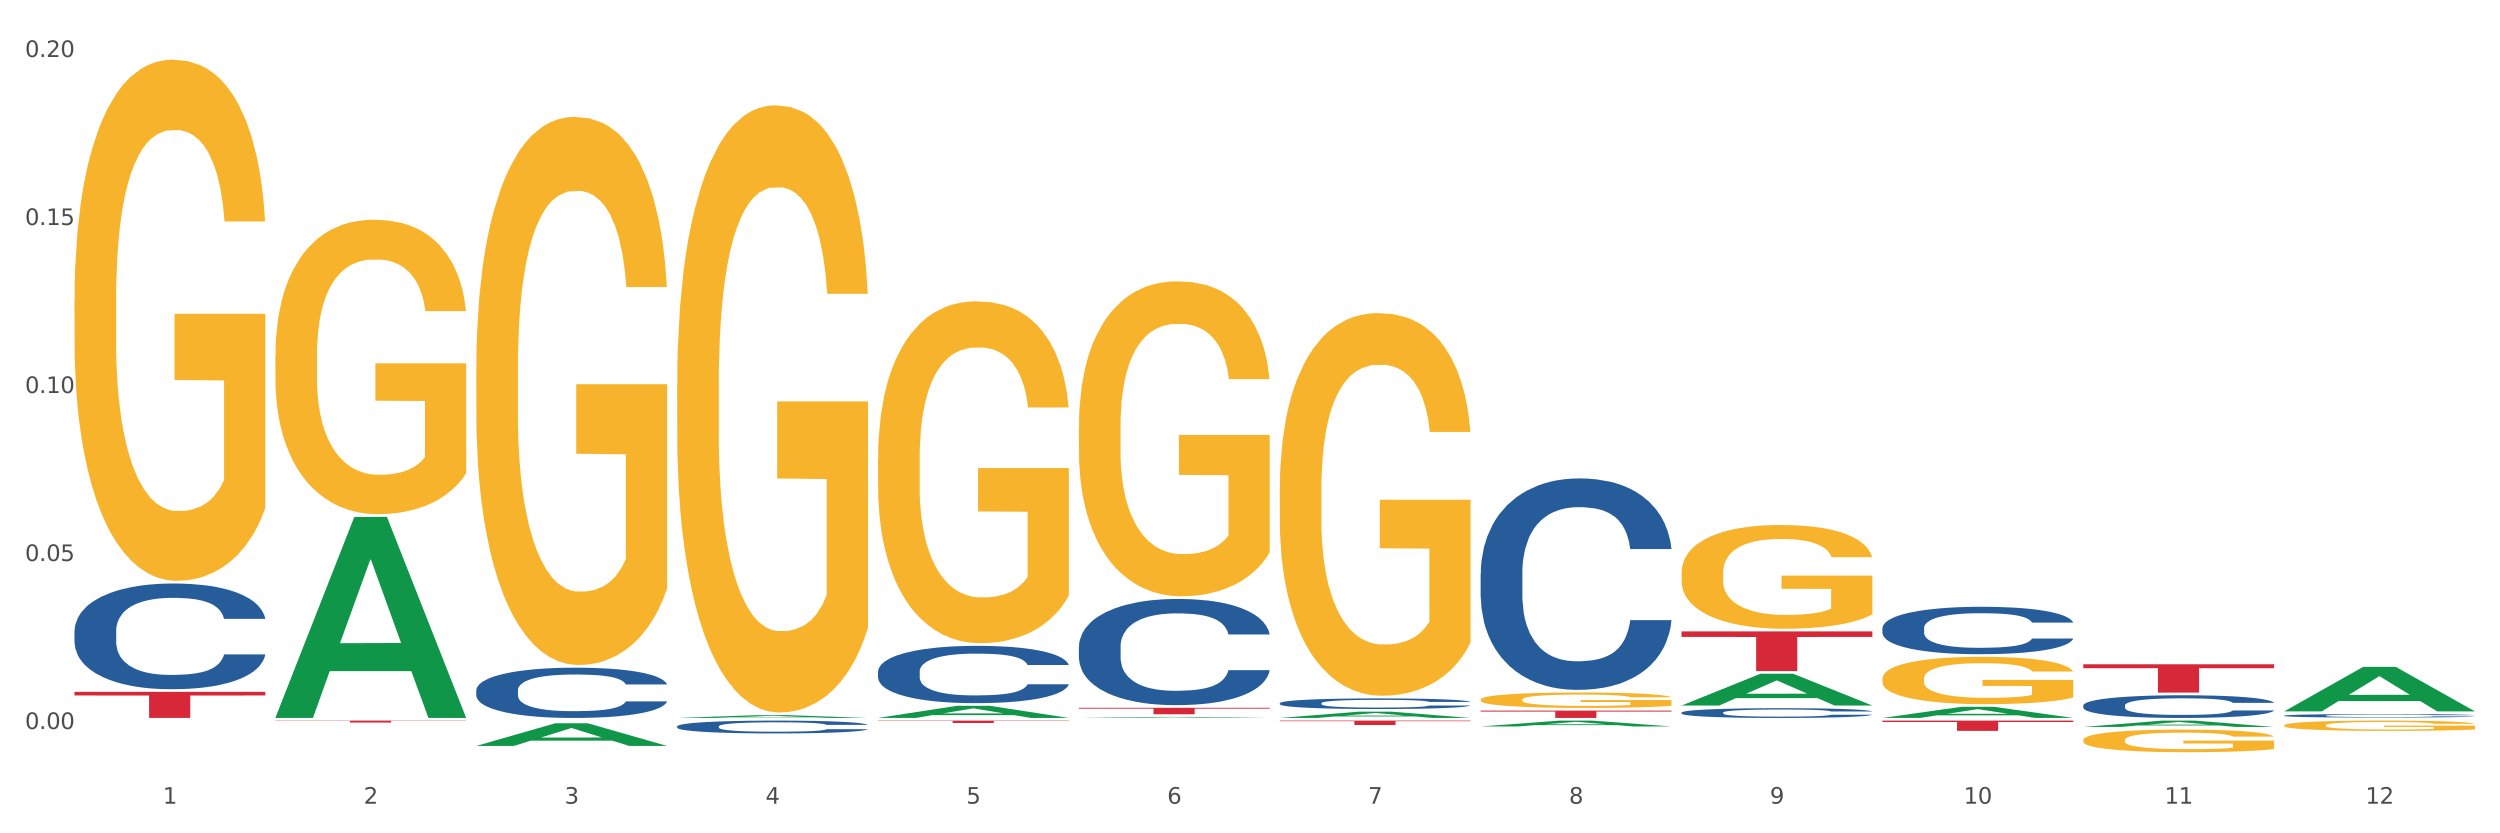 <?xml version="1.0" encoding="utf-8" standalone="no"?>
<!DOCTYPE svg PUBLIC "-//W3C//DTD SVG 1.1//EN"
  "http://www.w3.org/Graphics/SVG/1.1/DTD/svg11.dtd">
<svg xmlns:xlink="http://www.w3.org/1999/xlink" width="1080pt" height="360pt" viewBox="0 0 1080 360" xmlns="http://www.w3.org/2000/svg" version="1.1">
 <rect x="0" y="0" width="1080" height="360" fill="#333333" stroke="none"/>
 <defs>
  <style type="text/css">*{stroke-linejoin: round; stroke-linecap: butt}</style>
 </defs>
 <g id="figure_1">
  <g id="patch_1">
   <path d="M 0 360 
L 1080 360 
L 1080 0 
L 0 0 
z
" style="fill: #ffffff; stroke: #ffffff; stroke-linejoin: miter"/>
  </g>
  <g id="axes_1">
   <g id="matplotlib.axis_1">
    <g id="xtick_1">
     <g id="text_1">
      <!-- 1 -->
      <g style="fill: #4d4d4d" transform="translate(70.342 347.204) scale(0.096 -0.096)">
       <defs>
        <path id="DejaVuSans-31" d="M 794 531 
L 1825 531 
L 1825 4091 
L 703 3866 
L 703 4441 
L 1819 4666 
L 2450 4666 
L 2450 531 
L 3481 531 
L 3481 0 
L 794 0 
L 794 531 
z
" transform="scale(0.016)"/>
       </defs>
       <use xlink:href="#DejaVuSans-31"/>
      </g>
     </g>
    </g>
    <g id="xtick_2">
     <g id="text_2">
      <!-- 2 -->
      <g style="fill: #4d4d4d" transform="translate(157.122 347.204) scale(0.096 -0.096)">
       <defs>
        <path id="DejaVuSans-32" d="M 1228 531 
L 3431 531 
L 3431 0 
L 469 0 
L 469 531 
Q 828 903 1448 1529 
Q 2069 2156 2228 2338 
Q 2531 2678 2651 2914 
Q 2772 3150 2772 3378 
Q 2772 3750 2511 3984 
Q 2250 4219 1831 4219 
Q 1534 4219 1204 4116 
Q 875 4013 500 3803 
L 500 4441 
Q 881 4594 1212 4672 
Q 1544 4750 1819 4750 
Q 2544 4750 2975 4387 
Q 3406 4025 3406 3419 
Q 3406 3131 3298 2873 
Q 3191 2616 2906 2266 
Q 2828 2175 2409 1742 
Q 1991 1309 1228 531 
z
" transform="scale(0.016)"/>
       </defs>
       <use xlink:href="#DejaVuSans-32"/>
      </g>
     </g>
    </g>
    <g id="xtick_3">
     <g id="text_3">
      <!-- 3 -->
      <g style="fill: #4d4d4d" transform="translate(243.902 347.204) scale(0.096 -0.096)">
       <defs>
        <path id="DejaVuSans-33" d="M 2597 2516 
Q 3050 2419 3304 2112 
Q 3559 1806 3559 1356 
Q 3559 666 3084 287 
Q 2609 -91 1734 -91 
Q 1441 -91 1130 -33 
Q 819 25 488 141 
L 488 750 
Q 750 597 1062 519 
Q 1375 441 1716 441 
Q 2309 441 2620 675 
Q 2931 909 2931 1356 
Q 2931 1769 2642 2001 
Q 2353 2234 1838 2234 
L 1294 2234 
L 1294 2753 
L 1863 2753 
Q 2328 2753 2575 2939 
Q 2822 3125 2822 3475 
Q 2822 3834 2567 4026 
Q 2313 4219 1838 4219 
Q 1578 4219 1281 4162 
Q 984 4106 628 3988 
L 628 4550 
Q 988 4650 1302 4700 
Q 1616 4750 1894 4750 
Q 2613 4750 3031 4423 
Q 3450 4097 3450 3541 
Q 3450 3153 3228 2886 
Q 3006 2619 2597 2516 
z
" transform="scale(0.016)"/>
       </defs>
       <use xlink:href="#DejaVuSans-33"/>
      </g>
     </g>
    </g>
    <g id="xtick_4">
     <g id="text_4">
      <!-- 4 -->
      <g style="fill: #4d4d4d" transform="translate(330.683 347.204) scale(0.096 -0.096)">
       <defs>
        <path id="DejaVuSans-34" d="M 2419 4116 
L 825 1625 
L 2419 1625 
L 2419 4116 
z
M 2253 4666 
L 3047 4666 
L 3047 1625 
L 3713 1625 
L 3713 1100 
L 3047 1100 
L 3047 0 
L 2419 0 
L 2419 1100 
L 313 1100 
L 313 1709 
L 2253 4666 
z
" transform="scale(0.016)"/>
       </defs>
       <use xlink:href="#DejaVuSans-34"/>
      </g>
     </g>
    </g>
    <g id="xtick_5">
     <g id="text_5">
      <!-- 5 -->
      <g style="fill: #4d4d4d" transform="translate(417.463 347.204) scale(0.096 -0.096)">
       <defs>
        <path id="DejaVuSans-35" d="M 691 4666 
L 3169 4666 
L 3169 4134 
L 1269 4134 
L 1269 2991 
Q 1406 3038 1543 3061 
Q 1681 3084 1819 3084 
Q 2600 3084 3056 2656 
Q 3513 2228 3513 1497 
Q 3513 744 3044 326 
Q 2575 -91 1722 -91 
Q 1428 -91 1123 -41 
Q 819 9 494 109 
L 494 744 
Q 775 591 1075 516 
Q 1375 441 1709 441 
Q 2250 441 2565 725 
Q 2881 1009 2881 1497 
Q 2881 1984 2565 2268 
Q 2250 2553 1709 2553 
Q 1456 2553 1204 2497 
Q 953 2441 691 2322 
L 691 4666 
z
" transform="scale(0.016)"/>
       </defs>
       <use xlink:href="#DejaVuSans-35"/>
      </g>
     </g>
    </g>
    <g id="xtick_6">
     <g id="text_6">
      <!-- 6 -->
      <g style="fill: #4d4d4d" transform="translate(504.243 347.204) scale(0.096 -0.096)">
       <defs>
        <path id="DejaVuSans-36" d="M 2113 2584 
Q 1688 2584 1439 2293 
Q 1191 2003 1191 1497 
Q 1191 994 1439 701 
Q 1688 409 2113 409 
Q 2538 409 2786 701 
Q 3034 994 3034 1497 
Q 3034 2003 2786 2293 
Q 2538 2584 2113 2584 
z
M 3366 4563 
L 3366 3988 
Q 3128 4100 2886 4159 
Q 2644 4219 2406 4219 
Q 1781 4219 1451 3797 
Q 1122 3375 1075 2522 
Q 1259 2794 1537 2939 
Q 1816 3084 2150 3084 
Q 2853 3084 3261 2657 
Q 3669 2231 3669 1497 
Q 3669 778 3244 343 
Q 2819 -91 2113 -91 
Q 1303 -91 875 529 
Q 447 1150 447 2328 
Q 447 3434 972 4092 
Q 1497 4750 2381 4750 
Q 2619 4750 2861 4703 
Q 3103 4656 3366 4563 
z
" transform="scale(0.016)"/>
       </defs>
       <use xlink:href="#DejaVuSans-36"/>
      </g>
     </g>
    </g>
    <g id="xtick_7">
     <g id="text_7">
      <!-- 7 -->
      <g style="fill: #4d4d4d" transform="translate(591.024 347.204) scale(0.096 -0.096)">
       <defs>
        <path id="DejaVuSans-37" d="M 525 4666 
L 3525 4666 
L 3525 4397 
L 1831 0 
L 1172 0 
L 2766 4134 
L 525 4134 
L 525 4666 
z
" transform="scale(0.016)"/>
       </defs>
       <use xlink:href="#DejaVuSans-37"/>
      </g>
     </g>
    </g>
    <g id="xtick_8">
     <g id="text_8">
      <!-- 8 -->
      <g style="fill: #4d4d4d" transform="translate(677.804 347.204) scale(0.096 -0.096)">
       <defs>
        <path id="DejaVuSans-38" d="M 2034 2216 
Q 1584 2216 1326 1975 
Q 1069 1734 1069 1313 
Q 1069 891 1326 650 
Q 1584 409 2034 409 
Q 2484 409 2743 651 
Q 3003 894 3003 1313 
Q 3003 1734 2745 1975 
Q 2488 2216 2034 2216 
z
M 1403 2484 
Q 997 2584 770 2862 
Q 544 3141 544 3541 
Q 544 4100 942 4425 
Q 1341 4750 2034 4750 
Q 2731 4750 3128 4425 
Q 3525 4100 3525 3541 
Q 3525 3141 3298 2862 
Q 3072 2584 2669 2484 
Q 3125 2378 3379 2068 
Q 3634 1759 3634 1313 
Q 3634 634 3220 271 
Q 2806 -91 2034 -91 
Q 1263 -91 848 271 
Q 434 634 434 1313 
Q 434 1759 690 2068 
Q 947 2378 1403 2484 
z
M 1172 3481 
Q 1172 3119 1398 2916 
Q 1625 2713 2034 2713 
Q 2441 2713 2670 2916 
Q 2900 3119 2900 3481 
Q 2900 3844 2670 4047 
Q 2441 4250 2034 4250 
Q 1625 4250 1398 4047 
Q 1172 3844 1172 3481 
z
" transform="scale(0.016)"/>
       </defs>
       <use xlink:href="#DejaVuSans-38"/>
      </g>
     </g>
    </g>
    <g id="xtick_9">
     <g id="text_9">
      <!-- 9 -->
      <g style="fill: #4d4d4d" transform="translate(764.584 347.204) scale(0.096 -0.096)">
       <defs>
        <path id="DejaVuSans-39" d="M 703 97 
L 703 672 
Q 941 559 1184 500 
Q 1428 441 1663 441 
Q 2288 441 2617 861 
Q 2947 1281 2994 2138 
Q 2813 1869 2534 1725 
Q 2256 1581 1919 1581 
Q 1219 1581 811 2004 
Q 403 2428 403 3163 
Q 403 3881 828 4315 
Q 1253 4750 1959 4750 
Q 2769 4750 3195 4129 
Q 3622 3509 3622 2328 
Q 3622 1225 3098 567 
Q 2575 -91 1691 -91 
Q 1453 -91 1209 -44 
Q 966 3 703 97 
z
M 1959 2075 
Q 2384 2075 2632 2365 
Q 2881 2656 2881 3163 
Q 2881 3666 2632 3958 
Q 2384 4250 1959 4250 
Q 1534 4250 1286 3958 
Q 1038 3666 1038 3163 
Q 1038 2656 1286 2365 
Q 1534 2075 1959 2075 
z
" transform="scale(0.016)"/>
       </defs>
       <use xlink:href="#DejaVuSans-39"/>
      </g>
     </g>
    </g>
    <g id="xtick_10">
     <g id="text_10">
      <!-- 10 -->
      <g style="fill: #4d4d4d" transform="translate(848.311 347.204) scale(0.096 -0.096)">
       <defs>
        <path id="DejaVuSans-30" d="M 2034 4250 
Q 1547 4250 1301 3770 
Q 1056 3291 1056 2328 
Q 1056 1369 1301 889 
Q 1547 409 2034 409 
Q 2525 409 2770 889 
Q 3016 1369 3016 2328 
Q 3016 3291 2770 3770 
Q 2525 4250 2034 4250 
z
M 2034 4750 
Q 2819 4750 3233 4129 
Q 3647 3509 3647 2328 
Q 3647 1150 3233 529 
Q 2819 -91 2034 -91 
Q 1250 -91 836 529 
Q 422 1150 422 2328 
Q 422 3509 836 4129 
Q 1250 4750 2034 4750 
z
" transform="scale(0.016)"/>
       </defs>
       <use xlink:href="#DejaVuSans-31"/>
       <use xlink:href="#DejaVuSans-30" transform="translate(63.623 0)"/>
      </g>
     </g>
    </g>
    <g id="xtick_11">
     <g id="text_11">
      <!-- 11 -->
      <g style="fill: #4d4d4d" transform="translate(935.091 347.204) scale(0.096 -0.096)">
       <use xlink:href="#DejaVuSans-31"/>
       <use xlink:href="#DejaVuSans-31" transform="translate(63.623 0)"/>
      </g>
     </g>
    </g>
    <g id="xtick_12">
     <g id="text_12">
      <!-- 12 -->
      <g style="fill: #4d4d4d" transform="translate(1021.871 347.204) scale(0.096 -0.096)">
       <use xlink:href="#DejaVuSans-31"/>
       <use xlink:href="#DejaVuSans-32" transform="translate(63.623 0)"/>
      </g>
     </g>
    </g>
    <g id="xtick_13"/>
    <g id="xtick_14"/>
    <g id="xtick_15"/>
    <g id="xtick_16"/>
    <g id="xtick_17"/>
    <g id="xtick_18"/>
    <g id="xtick_19"/>
    <g id="xtick_20"/>
    <g id="xtick_21"/>
    <g id="xtick_22"/>
    <g id="xtick_23"/>
   </g>
   <g id="matplotlib.axis_2">
    <g id="ytick_1">
     <g id="text_13">
      <!-- 0.00 -->
      <g style="fill: #4d4d4d" transform="translate(10.8 314.946) scale(0.096 -0.096)">
       <defs>
        <path id="DejaVuSans-2e" d="M 684 794 
L 1344 794 
L 1344 0 
L 684 0 
L 684 794 
z
" transform="scale(0.016)"/>
       </defs>
       <use xlink:href="#DejaVuSans-30"/>
       <use xlink:href="#DejaVuSans-2e" transform="translate(63.623 0)"/>
       <use xlink:href="#DejaVuSans-30" transform="translate(95.41 0)"/>
       <use xlink:href="#DejaVuSans-30" transform="translate(159.033 0)"/>
      </g>
     </g>
    </g>
    <g id="ytick_2">
     <g id="text_14">
      <!-- 0.05 -->
      <g style="fill: #4d4d4d" transform="translate(10.8 242.368) scale(0.096 -0.096)">
       <use xlink:href="#DejaVuSans-30"/>
       <use xlink:href="#DejaVuSans-2e" transform="translate(63.623 0)"/>
       <use xlink:href="#DejaVuSans-30" transform="translate(95.41 0)"/>
       <use xlink:href="#DejaVuSans-35" transform="translate(159.033 0)"/>
      </g>
     </g>
    </g>
    <g id="ytick_3">
     <g id="text_15">
      <!-- 0.10 -->
      <g style="fill: #4d4d4d" transform="translate(10.8 169.79) scale(0.096 -0.096)">
       <use xlink:href="#DejaVuSans-30"/>
       <use xlink:href="#DejaVuSans-2e" transform="translate(63.623 0)"/>
       <use xlink:href="#DejaVuSans-31" transform="translate(95.41 0)"/>
       <use xlink:href="#DejaVuSans-30" transform="translate(159.033 0)"/>
      </g>
     </g>
    </g>
    <g id="ytick_4">
     <g id="text_16">
      <!-- 0.15 -->
      <g style="fill: #4d4d4d" transform="translate(10.8 97.212) scale(0.096 -0.096)">
       <use xlink:href="#DejaVuSans-30"/>
       <use xlink:href="#DejaVuSans-2e" transform="translate(63.623 0)"/>
       <use xlink:href="#DejaVuSans-31" transform="translate(95.41 0)"/>
       <use xlink:href="#DejaVuSans-35" transform="translate(159.033 0)"/>
      </g>
     </g>
    </g>
    <g id="ytick_5">
     <g id="text_17">
      <!-- 0.20 -->
      <g style="fill: #4d4d4d" transform="translate(10.8 24.634) scale(0.096 -0.096)">
       <use xlink:href="#DejaVuSans-30"/>
       <use xlink:href="#DejaVuSans-2e" transform="translate(63.623 0)"/>
       <use xlink:href="#DejaVuSans-32" transform="translate(95.41 0)"/>
       <use xlink:href="#DejaVuSans-30" transform="translate(159.033 0)"/>
      </g>
     </g>
    </g>
    <g id="ytick_6"/>
    <g id="ytick_7"/>
    <g id="ytick_8"/>
    <g id="ytick_9"/>
   </g>
   <g id="PolyCollection_1">
    <path d="M 118.955 309.994 
L 119.04 309.912 
L 153.037 223.359 
L 167.145 223.277 
L 201.397 310.157 
L 185.078 310.157 
L 177.684 289.926 
L 142.583 289.926 
L 142.328 290.252 
L 135.189 310.157 
L 118.955 310.157 
L 118.955 309.994 
L 147.002 277.852 
L 173.265 277.771 
L 160.261 241.795 
L 160.091 241.632 
L 159.921 241.877 
L 146.917 277.771 
L 147.002 277.852 
L 118.955 309.994 
z
" clip-path="url(#pc6fb6d2278)" style="fill: #109648"/>
    <path d="M 292.516 166.696 
L 292.613 166.456 
L 292.613 157.831 
L 292.808 150.404 
L 293.781 132.436 
L 295.241 117.582 
L 296.312 109.675 
L 297.383 103.207 
L 298.648 96.738 
L 300.205 90.03 
L 303.028 80.207 
L 304.78 75.176 
L 306.921 69.905 
L 310.815 62.238 
L 313.637 57.926 
L 316.557 54.332 
L 321.327 50.02 
L 324.441 48.103 
L 327.751 46.666 
L 331.741 45.707 
L 334.759 45.468 
L 341.377 46.186 
L 347.023 48.343 
L 349.748 50.02 
L 353.252 52.895 
L 355.101 54.811 
L 358.119 58.645 
L 361.233 63.676 
L 363.375 67.988 
L 366.587 76.134 
L 369.02 84.28 
L 371.259 94.342 
L 372.427 101.29 
L 373.303 107.759 
L 374.081 115.186 
L 374.86 126.925 
L 357.34 126.925 
L 356.659 118.54 
L 355.588 110.634 
L 354.031 102.967 
L 352.668 98.175 
L 350.332 92.186 
L 348.191 88.353 
L 345.952 85.478 
L 343.227 83.082 
L 341.085 81.884 
L 338.068 80.926 
L 332.131 81.165 
L 328.14 83.082 
L 325.415 85.478 
L 323.663 87.634 
L 322.105 90.03 
L 320.353 93.384 
L 318.309 98.415 
L 316.849 102.967 
L 315.389 108.717 
L 314.221 114.467 
L 313.151 121.175 
L 312.275 128.363 
L 311.593 135.79 
L 311.009 144.894 
L 310.523 159.987 
L 310.523 192.81 
L 310.717 200.237 
L 311.204 210.06 
L 311.788 217.487 
L 312.761 226.351 
L 313.637 232.341 
L 315.292 240.966 
L 317.141 248.153 
L 318.601 252.705 
L 320.061 256.539 
L 322.592 261.809 
L 325.415 266.122 
L 327.848 268.757 
L 331.157 271.153 
L 333.396 272.111 
L 335.343 272.591 
L 340.112 272.591 
L 343.519 271.872 
L 347.315 270.195 
L 350.235 268.038 
L 352.668 265.403 
L 355.393 261.091 
L 357.145 257.018 
L 357.145 206.945 
L 335.732 206.706 
L 335.732 173.404 
L 374.957 173.404 
L 374.957 271.153 
L 373.303 276.184 
L 371.453 280.736 
L 369.507 284.809 
L 366.587 289.84 
L 363.083 294.632 
L 359.968 297.986 
L 356.659 300.861 
L 352.765 303.496 
L 347.704 305.892 
L 344.589 306.851 
L 340.696 307.569 
L 336.121 307.809 
L 332.131 307.33 
L 328.237 306.132 
L 324.149 303.976 
L 320.159 300.861 
L 317.141 297.747 
L 314.124 293.913 
L 310.912 288.882 
L 308.381 284.09 
L 306.435 279.778 
L 304.293 274.268 
L 301.957 267.08 
L 300.205 260.611 
L 298.648 253.903 
L 296.993 245.278 
L 295.825 237.851 
L 294.657 228.508 
L 293.976 221.56 
L 293.197 210.779 
L 292.613 195.685 
L 292.516 166.696 
z
" clip-path="url(#pc6fb6d2278)" style="fill: #f7b32b"/>
    <path d="M 379.296 198.417 
L 379.394 198.282 
L 379.394 193.426 
L 379.588 189.245 
L 380.562 179.128 
L 382.022 170.766 
L 383.092 166.314 
L 384.163 162.672 
L 385.428 159.03 
L 386.986 155.254 
L 389.808 149.723 
L 391.56 146.891 
L 393.702 143.923 
L 397.595 139.607 
L 400.418 137.179 
L 403.338 135.156 
L 408.107 132.728 
L 411.222 131.649 
L 414.531 130.839 
L 418.522 130.3 
L 421.539 130.165 
L 428.158 130.57 
L 433.803 131.784 
L 436.528 132.728 
L 440.032 134.346 
L 441.882 135.426 
L 444.899 137.584 
L 448.014 140.416 
L 450.155 142.844 
L 453.367 147.43 
L 455.8 152.016 
L 458.039 157.682 
L 459.207 161.593 
L 460.083 165.235 
L 460.862 169.417 
L 461.64 176.026 
L 444.12 176.026 
L 443.439 171.305 
L 442.368 166.854 
L 440.811 162.538 
L 439.448 159.84 
L 437.112 156.468 
L 434.971 154.31 
L 432.732 152.691 
L 430.007 151.342 
L 427.866 150.668 
L 424.848 150.128 
L 418.911 150.263 
L 414.92 151.342 
L 412.195 152.691 
L 410.443 153.905 
L 408.886 155.254 
L 407.134 157.142 
L 405.09 159.975 
L 403.63 162.538 
L 402.17 165.775 
L 401.002 169.012 
L 399.931 172.789 
L 399.055 176.835 
L 398.374 181.017 
L 397.79 186.142 
L 397.303 194.64 
L 397.303 213.12 
L 397.498 217.301 
L 397.984 222.831 
L 398.568 227.013 
L 399.542 232.003 
L 400.418 235.376 
L 402.072 240.231 
L 403.922 244.278 
L 405.382 246.841 
L 406.842 248.999 
L 409.372 251.966 
L 412.195 254.394 
L 414.628 255.878 
L 417.938 257.227 
L 420.176 257.767 
L 422.123 258.036 
L 426.892 258.036 
L 430.299 257.632 
L 434.095 256.687 
L 437.015 255.473 
L 439.448 253.99 
L 442.174 251.562 
L 443.926 249.269 
L 443.926 221.078 
L 422.512 220.943 
L 422.512 202.194 
L 461.738 202.194 
L 461.738 257.227 
L 460.083 260.06 
L 458.234 262.622 
L 456.287 264.915 
L 453.367 267.748 
L 449.863 270.446 
L 446.748 272.334 
L 443.439 273.953 
L 439.546 275.437 
L 434.484 276.785 
L 431.37 277.325 
L 427.476 277.73 
L 422.902 277.864 
L 418.911 277.595 
L 415.018 276.92 
L 410.93 275.706 
L 406.939 273.953 
L 403.922 272.199 
L 400.904 270.041 
L 397.692 267.209 
L 395.162 264.511 
L 393.215 262.083 
L 391.074 258.981 
L 388.738 254.934 
L 386.986 251.292 
L 385.428 247.515 
L 383.774 242.659 
L 382.606 238.478 
L 381.438 233.217 
L 380.756 229.306 
L 379.978 223.236 
L 379.394 214.738 
L 379.296 198.417 
z
" clip-path="url(#pc6fb6d2278)" style="fill: #f7b32b"/>
    <path d="M 466.077 184.409 
L 466.174 184.285 
L 466.174 179.811 
L 466.369 175.958 
L 467.342 166.638 
L 468.802 158.933 
L 469.873 154.832 
L 470.943 151.477 
L 472.209 148.122 
L 473.766 144.642 
L 476.589 139.547 
L 478.341 136.937 
L 480.482 134.203 
L 484.375 130.227 
L 487.198 127.99 
L 490.118 126.126 
L 494.887 123.889 
L 498.002 122.895 
L 501.311 122.149 
L 505.302 121.652 
L 508.319 121.528 
L 514.938 121.901 
L 520.583 123.019 
L 523.309 123.889 
L 526.813 125.38 
L 528.662 126.374 
L 531.679 128.363 
L 534.794 130.972 
L 536.935 133.209 
L 540.147 137.434 
L 542.581 141.66 
L 544.819 146.879 
L 545.987 150.483 
L 546.863 153.838 
L 547.642 157.691 
L 548.421 163.78 
L 530.901 163.78 
L 530.219 159.43 
L 529.149 155.329 
L 527.591 151.353 
L 526.229 148.867 
L 523.893 145.761 
L 521.751 143.772 
L 519.513 142.281 
L 516.787 141.038 
L 514.646 140.417 
L 511.629 139.92 
L 505.691 140.044 
L 501.701 141.038 
L 498.975 142.281 
L 497.223 143.399 
L 495.666 144.642 
L 493.914 146.382 
L 491.87 148.992 
L 490.41 151.353 
L 488.95 154.335 
L 487.782 157.318 
L 486.711 160.797 
L 485.835 164.526 
L 485.154 168.378 
L 484.57 173.1 
L 484.083 180.929 
L 484.083 197.954 
L 484.278 201.807 
L 484.765 206.902 
L 485.349 210.754 
L 486.322 215.352 
L 487.198 218.459 
L 488.853 222.933 
L 490.702 226.661 
L 492.162 229.022 
L 493.622 231.01 
L 496.153 233.744 
L 498.975 235.981 
L 501.409 237.348 
L 504.718 238.591 
L 506.957 239.088 
L 508.903 239.337 
L 513.673 239.337 
L 517.079 238.964 
L 520.875 238.094 
L 523.795 236.975 
L 526.229 235.609 
L 528.954 233.372 
L 530.706 231.259 
L 530.706 205.286 
L 509.293 205.162 
L 509.293 187.888 
L 548.518 187.888 
L 548.518 238.591 
L 546.863 241.201 
L 545.014 243.562 
L 543.067 245.674 
L 540.147 248.284 
L 536.643 250.77 
L 533.529 252.509 
L 530.219 254.001 
L 526.326 255.368 
L 521.265 256.61 
L 518.15 257.107 
L 514.257 257.48 
L 509.682 257.604 
L 505.691 257.356 
L 501.798 256.735 
L 497.71 255.616 
L 493.719 254.001 
L 490.702 252.385 
L 487.685 250.397 
L 484.473 247.787 
L 481.942 245.302 
L 479.995 243.065 
L 477.854 240.207 
L 475.518 236.478 
L 473.766 233.123 
L 472.209 229.643 
L 470.554 225.17 
L 469.386 221.317 
L 468.218 216.471 
L 467.537 212.867 
L 466.758 207.275 
L 466.174 199.446 
L 466.077 184.409 
z
" clip-path="url(#pc6fb6d2278)" style="fill: #f7b32b"/>
    <path d="M 552.857 211.648 
L 552.954 211.497 
L 552.954 206.061 
L 553.149 201.381 
L 554.122 190.058 
L 555.582 180.698 
L 556.653 175.716 
L 557.724 171.64 
L 558.989 167.563 
L 560.546 163.336 
L 563.369 157.146 
L 565.121 153.976 
L 567.262 150.654 
L 571.156 145.823 
L 573.978 143.106 
L 576.898 140.841 
L 581.668 138.124 
L 584.782 136.916 
L 588.092 136.01 
L 592.082 135.406 
L 595.1 135.255 
L 601.718 135.708 
L 607.364 137.067 
L 610.089 138.124 
L 613.593 139.935 
L 615.442 141.143 
L 618.46 143.559 
L 621.574 146.729 
L 623.716 149.447 
L 626.928 154.58 
L 629.361 159.713 
L 631.6 166.054 
L 632.768 170.432 
L 633.644 174.508 
L 634.422 179.188 
L 635.201 186.586 
L 617.681 186.586 
L 617 181.302 
L 615.929 176.32 
L 614.372 171.489 
L 613.009 168.469 
L 610.673 164.695 
L 608.532 162.279 
L 606.293 160.468 
L 603.568 158.958 
L 601.426 158.203 
L 598.409 157.599 
L 592.472 157.75 
L 588.481 158.958 
L 585.756 160.468 
L 584.004 161.826 
L 582.446 163.336 
L 580.694 165.45 
L 578.65 168.62 
L 577.19 171.489 
L 575.73 175.112 
L 574.562 178.735 
L 573.492 182.963 
L 572.616 187.492 
L 571.934 192.172 
L 571.35 197.909 
L 570.864 207.42 
L 570.864 228.104 
L 571.058 232.784 
L 571.545 238.974 
L 572.129 243.654 
L 573.102 249.24 
L 573.978 253.014 
L 575.633 258.449 
L 577.482 262.978 
L 578.942 265.847 
L 580.402 268.262 
L 582.933 271.584 
L 585.756 274.301 
L 588.189 275.962 
L 591.498 277.472 
L 593.737 278.076 
L 595.684 278.378 
L 600.453 278.378 
L 603.86 277.925 
L 607.656 276.868 
L 610.576 275.509 
L 613.009 273.848 
L 615.734 271.131 
L 617.486 268.564 
L 617.486 237.011 
L 596.073 236.86 
L 596.073 215.875 
L 635.298 215.875 
L 635.298 277.472 
L 633.644 280.642 
L 631.794 283.511 
L 629.848 286.077 
L 626.928 289.248 
L 623.424 292.267 
L 620.309 294.381 
L 617 296.193 
L 613.106 297.853 
L 608.045 299.363 
L 604.93 299.967 
L 601.037 300.42 
L 596.462 300.571 
L 592.472 300.269 
L 588.578 299.514 
L 584.49 298.155 
L 580.5 296.193 
L 577.482 294.23 
L 574.465 291.814 
L 571.253 288.644 
L 568.722 285.624 
L 566.776 282.907 
L 564.634 279.434 
L 562.298 274.905 
L 560.546 270.829 
L 558.989 266.602 
L 557.334 261.167 
L 556.166 256.487 
L 554.998 250.599 
L 554.317 246.22 
L 553.538 239.427 
L 552.954 229.915 
L 552.857 211.648 
z
" clip-path="url(#pc6fb6d2278)" style="fill: #f7b32b"/>
    <path d="M 639.637 302.249 
L 639.735 302.243 
L 639.735 302.024 
L 639.929 301.835 
L 640.903 301.379 
L 642.363 301.001 
L 643.433 300.8 
L 644.504 300.636 
L 645.769 300.472 
L 647.327 300.301 
L 650.149 300.052 
L 651.901 299.924 
L 654.043 299.79 
L 657.936 299.595 
L 660.759 299.486 
L 663.679 299.394 
L 668.448 299.285 
L 671.563 299.236 
L 674.872 299.2 
L 678.863 299.175 
L 681.88 299.169 
L 688.499 299.188 
L 694.144 299.242 
L 696.869 299.285 
L 700.373 299.358 
L 702.223 299.407 
L 705.24 299.504 
L 708.355 299.632 
L 710.496 299.741 
L 713.708 299.948 
L 716.141 300.155 
L 718.38 300.411 
L 719.548 300.587 
L 720.424 300.752 
L 721.203 300.94 
L 721.981 301.239 
L 704.461 301.239 
L 703.78 301.026 
L 702.709 300.825 
L 701.152 300.63 
L 699.789 300.508 
L 697.453 300.356 
L 695.312 300.259 
L 693.073 300.186 
L 690.348 300.125 
L 688.207 300.094 
L 685.189 300.07 
L 679.252 300.076 
L 675.261 300.125 
L 672.536 300.186 
L 670.784 300.24 
L 669.227 300.301 
L 667.475 300.387 
L 665.431 300.514 
L 663.971 300.63 
L 662.511 300.776 
L 661.343 300.922 
L 660.272 301.093 
L 659.396 301.275 
L 658.715 301.464 
L 658.131 301.695 
L 657.644 302.078 
L 657.644 302.912 
L 657.839 303.101 
L 658.325 303.35 
L 658.909 303.539 
L 659.883 303.764 
L 660.759 303.917 
L 662.413 304.136 
L 664.263 304.318 
L 665.723 304.434 
L 667.183 304.531 
L 669.713 304.665 
L 672.536 304.775 
L 674.969 304.842 
L 678.279 304.902 
L 680.517 304.927 
L 682.464 304.939 
L 687.233 304.939 
L 690.64 304.921 
L 694.436 304.878 
L 697.356 304.823 
L 699.789 304.756 
L 702.515 304.647 
L 704.267 304.543 
L 704.267 303.271 
L 682.853 303.265 
L 682.853 302.419 
L 722.079 302.419 
L 722.079 304.902 
L 720.424 305.03 
L 718.575 305.146 
L 716.628 305.249 
L 713.708 305.377 
L 710.204 305.499 
L 707.089 305.584 
L 703.78 305.657 
L 699.887 305.724 
L 694.825 305.785 
L 691.711 305.809 
L 687.817 305.828 
L 683.243 305.834 
L 679.252 305.821 
L 675.359 305.791 
L 671.271 305.736 
L 667.28 305.657 
L 664.263 305.578 
L 661.245 305.481 
L 658.033 305.353 
L 655.503 305.231 
L 653.556 305.122 
L 651.415 304.982 
L 649.079 304.799 
L 647.327 304.635 
L 645.769 304.464 
L 644.115 304.245 
L 642.947 304.056 
L 641.779 303.819 
L 641.097 303.643 
L 640.319 303.369 
L 639.735 302.985 
L 639.637 302.249 
z
" clip-path="url(#pc6fb6d2278)" style="fill: #f7b32b"/>
    <path d="M 726.418 247.52 
L 726.515 247.479 
L 726.515 246.005 
L 726.71 244.736 
L 727.683 241.665 
L 729.143 239.127 
L 730.214 237.775 
L 731.284 236.67 
L 732.55 235.565 
L 734.107 234.418 
L 736.93 232.74 
L 738.682 231.88 
L 740.823 230.979 
L 744.716 229.669 
L 747.539 228.932 
L 750.459 228.318 
L 755.228 227.581 
L 758.343 227.253 
L 761.652 227.008 
L 765.643 226.844 
L 768.66 226.803 
L 775.279 226.926 
L 780.924 227.294 
L 783.65 227.581 
L 787.154 228.072 
L 789.003 228.4 
L 792.02 229.055 
L 795.135 229.914 
L 797.276 230.651 
L 800.488 232.043 
L 802.922 233.436 
L 805.16 235.155 
L 806.328 236.342 
L 807.204 237.448 
L 807.983 238.717 
L 808.762 240.723 
L 791.242 240.723 
L 790.56 239.29 
L 789.49 237.939 
L 787.932 236.629 
L 786.57 235.81 
L 784.234 234.787 
L 782.092 234.132 
L 779.854 233.64 
L 777.128 233.231 
L 774.987 233.026 
L 771.97 232.862 
L 766.032 232.903 
L 762.042 233.231 
L 759.316 233.64 
L 757.564 234.009 
L 756.007 234.418 
L 754.255 234.991 
L 752.211 235.851 
L 750.751 236.629 
L 749.291 237.612 
L 748.123 238.594 
L 747.052 239.741 
L 746.176 240.969 
L 745.495 242.238 
L 744.911 243.794 
L 744.424 246.373 
L 744.424 251.983 
L 744.619 253.252 
L 745.106 254.93 
L 745.69 256.2 
L 746.663 257.715 
L 747.539 258.738 
L 749.194 260.212 
L 751.043 261.44 
L 752.503 262.218 
L 753.963 262.873 
L 756.494 263.774 
L 759.316 264.511 
L 761.75 264.961 
L 765.059 265.371 
L 767.298 265.535 
L 769.244 265.616 
L 774.014 265.616 
L 777.42 265.494 
L 781.216 265.207 
L 784.136 264.839 
L 786.57 264.388 
L 789.295 263.651 
L 791.047 262.955 
L 791.047 254.398 
L 769.634 254.357 
L 769.634 248.666 
L 808.859 248.666 
L 808.859 265.371 
L 807.204 266.231 
L 805.355 267.009 
L 803.408 267.705 
L 800.488 268.564 
L 796.984 269.383 
L 793.87 269.956 
L 790.56 270.448 
L 786.667 270.898 
L 781.606 271.307 
L 778.491 271.471 
L 774.598 271.594 
L 770.023 271.635 
L 766.032 271.553 
L 762.139 271.348 
L 758.051 270.98 
L 754.06 270.448 
L 751.043 269.915 
L 748.026 269.26 
L 744.814 268.401 
L 742.283 267.582 
L 740.336 266.845 
L 738.195 265.903 
L 735.859 264.675 
L 734.107 263.569 
L 732.55 262.423 
L 730.895 260.949 
L 729.727 259.68 
L 728.559 258.083 
L 727.878 256.896 
L 727.099 255.053 
L 726.515 252.474 
L 726.418 247.52 
z
" clip-path="url(#pc6fb6d2278)" style="fill: #f7b32b"/>
    <path d="M 899.978 286.963 
L 982.42 286.963 
L 982.42 288.665 
L 949.99 288.676 
L 949.99 299.209 
L 932.213 299.209 
L 932.213 288.676 
L 899.978 288.665 
L 899.978 286.974 
L 899.978 286.963 
z
" clip-path="url(#pc6fb6d2278)" style="fill: #d62839"/>
    <path d="M 813.198 311.299 
L 895.639 311.299 
L 895.639 311.914 
L 863.21 311.918 
L 863.21 315.724 
L 845.432 315.724 
L 845.432 311.918 
L 813.198 311.914 
L 813.198 311.303 
L 813.198 311.299 
z
" clip-path="url(#pc6fb6d2278)" style="fill: #d62839"/>
    <path d="M 726.418 272.777 
L 808.859 272.777 
L 808.859 275.158 
L 776.429 275.174 
L 776.429 289.906 
L 758.652 289.906 
L 758.652 275.174 
L 726.418 275.158 
L 726.418 272.793 
L 726.418 272.777 
z
" clip-path="url(#pc6fb6d2278)" style="fill: #d62839"/>
    <path d="M 639.637 306.976 
L 722.079 306.976 
L 722.079 307.418 
L 689.649 307.421 
L 689.649 310.157 
L 671.872 310.157 
L 671.872 307.421 
L 639.637 307.418 
L 639.637 306.979 
L 639.637 306.976 
z
" clip-path="url(#pc6fb6d2278)" style="fill: #d62839"/>
    <path d="M 552.857 311.299 
L 635.298 311.299 
L 635.298 311.564 
L 602.869 311.566 
L 602.869 313.206 
L 585.091 313.206 
L 585.091 311.566 
L 552.857 311.564 
L 552.857 311.301 
L 552.857 311.299 
z
" clip-path="url(#pc6fb6d2278)" style="fill: #d62839"/>
    <path d="M 466.077 305.767 
L 548.518 305.767 
L 548.518 306.156 
L 516.088 306.158 
L 516.088 308.566 
L 498.311 308.566 
L 498.311 306.158 
L 466.077 306.156 
L 466.077 305.769 
L 466.077 305.767 
z
" clip-path="url(#pc6fb6d2278)" style="fill: #d62839"/>
    <path d="M 379.296 311.299 
L 461.738 311.299 
L 461.738 311.444 
L 429.308 311.445 
L 429.308 312.344 
L 411.531 312.344 
L 411.531 311.445 
L 379.296 311.444 
L 379.296 311.3 
L 379.296 311.299 
z
" clip-path="url(#pc6fb6d2278)" style="fill: #d62839"/>
    <path d="M 205.736 311.299 
L 288.177 311.299 
L 288.177 311.3 
L 255.747 311.3 
L 255.747 311.31 
L 237.97 311.31 
L 237.97 311.3 
L 205.736 311.3 
L 205.736 311.299 
L 205.736 311.299 
z
" clip-path="url(#pc6fb6d2278)" style="fill: #d62839"/>
    <path d="M 205.736 159.91 
L 205.833 159.693 
L 205.833 151.907 
L 206.028 145.203 
L 207.001 128.982 
L 208.461 115.572 
L 209.532 108.435 
L 210.602 102.595 
L 211.868 96.756 
L 213.425 90.7 
L 216.248 81.832 
L 218 77.291 
L 220.141 72.532 
L 224.034 65.611 
L 226.857 61.718 
L 229.777 58.474 
L 234.546 54.581 
L 237.661 52.851 
L 240.97 51.553 
L 244.961 50.688 
L 247.978 50.472 
L 254.597 51.121 
L 260.242 53.067 
L 262.968 54.581 
L 266.472 57.176 
L 268.321 58.907 
L 271.338 62.367 
L 274.453 66.909 
L 276.594 70.802 
L 279.806 78.156 
L 282.24 85.509 
L 284.478 94.593 
L 285.646 100.865 
L 286.522 106.705 
L 287.301 113.409 
L 288.08 124.007 
L 270.56 124.007 
L 269.878 116.437 
L 268.808 109.3 
L 267.25 102.379 
L 265.888 98.053 
L 263.552 92.646 
L 261.41 89.186 
L 259.172 86.591 
L 256.446 84.428 
L 254.305 83.346 
L 251.288 82.481 
L 245.35 82.698 
L 241.36 84.428 
L 238.634 86.591 
L 236.882 88.537 
L 235.325 90.7 
L 233.573 93.728 
L 231.529 98.27 
L 230.069 102.379 
L 228.609 107.57 
L 227.441 112.761 
L 226.37 118.816 
L 225.494 125.305 
L 224.813 132.01 
L 224.229 140.228 
L 223.742 153.854 
L 223.742 183.484 
L 223.937 190.189 
L 224.424 199.056 
L 225.008 205.761 
L 225.981 213.764 
L 226.857 219.171 
L 228.512 226.957 
L 230.361 233.445 
L 231.821 237.554 
L 233.281 241.015 
L 235.812 245.773 
L 238.634 249.666 
L 241.068 252.045 
L 244.377 254.208 
L 246.616 255.073 
L 248.562 255.506 
L 253.332 255.506 
L 256.738 254.857 
L 260.534 253.343 
L 263.454 251.396 
L 265.888 249.017 
L 268.613 245.124 
L 270.365 241.447 
L 270.365 196.245 
L 248.952 196.029 
L 248.952 165.966 
L 288.177 165.966 
L 288.177 254.208 
L 286.522 258.75 
L 284.673 262.859 
L 282.726 266.536 
L 279.806 271.078 
L 276.302 275.404 
L 273.188 278.431 
L 269.878 281.027 
L 265.985 283.406 
L 260.924 285.569 
L 257.809 286.434 
L 253.916 287.083 
L 249.341 287.299 
L 245.35 286.866 
L 241.457 285.785 
L 237.369 283.838 
L 233.378 281.027 
L 230.361 278.215 
L 227.344 274.755 
L 224.132 270.213 
L 221.601 265.887 
L 219.654 261.994 
L 217.513 257.02 
L 215.177 250.531 
L 213.425 244.692 
L 211.868 238.636 
L 210.213 230.85 
L 209.045 224.145 
L 207.877 215.71 
L 207.196 209.438 
L 206.417 199.705 
L 205.833 186.08 
L 205.736 159.91 
z
" clip-path="url(#pc6fb6d2278)" style="fill: #f7b32b"/>
    <path d="M 118.955 311.299 
L 201.397 311.299 
L 201.397 311.416 
L 168.967 311.417 
L 168.967 312.14 
L 151.189 312.14 
L 151.189 311.417 
L 118.955 311.416 
L 118.955 311.3 
L 118.955 311.299 
z
" clip-path="url(#pc6fb6d2278)" style="fill: #d62839"/>
    <path d="M 899.978 319.7 
L 900.076 319.691 
L 900.076 319.37 
L 900.27 319.094 
L 901.244 318.425 
L 902.704 317.873 
L 903.774 317.578 
L 904.845 317.338 
L 906.11 317.097 
L 907.668 316.848 
L 910.49 316.482 
L 912.242 316.295 
L 914.384 316.099 
L 918.277 315.814 
L 921.1 315.653 
L 924.02 315.519 
L 928.789 315.359 
L 931.904 315.288 
L 935.213 315.234 
L 939.204 315.199 
L 942.221 315.19 
L 948.84 315.216 
L 954.485 315.297 
L 957.21 315.359 
L 960.714 315.466 
L 962.564 315.537 
L 965.581 315.68 
L 968.696 315.867 
L 970.837 316.028 
L 974.049 316.331 
L 976.482 316.634 
L 978.721 317.008 
L 979.889 317.266 
L 980.765 317.507 
L 981.544 317.783 
L 982.322 318.22 
L 964.802 318.22 
L 964.121 317.908 
L 963.05 317.614 
L 961.493 317.329 
L 960.13 317.151 
L 957.794 316.928 
L 955.653 316.785 
L 953.414 316.678 
L 950.689 316.589 
L 948.548 316.544 
L 945.53 316.509 
L 939.593 316.518 
L 935.602 316.589 
L 932.877 316.678 
L 931.125 316.758 
L 929.568 316.848 
L 927.816 316.972 
L 925.772 317.159 
L 924.312 317.329 
L 922.852 317.543 
L 921.684 317.757 
L 920.613 318.006 
L 919.737 318.274 
L 919.056 318.55 
L 918.472 318.889 
L 917.985 319.45 
L 917.985 320.671 
L 918.18 320.948 
L 918.666 321.313 
L 919.25 321.589 
L 920.224 321.919 
L 921.1 322.142 
L 922.754 322.463 
L 924.604 322.73 
L 926.064 322.899 
L 927.524 323.042 
L 930.054 323.238 
L 932.877 323.399 
L 935.31 323.497 
L 938.62 323.586 
L 940.858 323.621 
L 942.805 323.639 
L 947.574 323.639 
L 950.981 323.613 
L 954.777 323.55 
L 957.697 323.47 
L 960.13 323.372 
L 962.856 323.211 
L 964.608 323.06 
L 964.608 321.197 
L 943.194 321.188 
L 943.194 319.949 
L 982.42 319.949 
L 982.42 323.586 
L 980.765 323.773 
L 978.916 323.942 
L 976.969 324.094 
L 974.049 324.281 
L 970.545 324.459 
L 967.43 324.584 
L 964.121 324.691 
L 960.228 324.789 
L 955.166 324.878 
L 952.052 324.914 
L 948.158 324.941 
L 943.584 324.95 
L 939.593 324.932 
L 935.7 324.887 
L 931.612 324.807 
L 927.621 324.691 
L 924.604 324.575 
L 921.586 324.433 
L 918.374 324.245 
L 915.844 324.067 
L 913.897 323.907 
L 911.756 323.702 
L 909.42 323.434 
L 907.668 323.194 
L 906.11 322.944 
L 904.456 322.623 
L 903.288 322.347 
L 902.12 321.999 
L 901.438 321.741 
L 900.66 321.34 
L 900.076 320.778 
L 899.978 319.7 
z
" clip-path="url(#pc6fb6d2278)" style="fill: #f7b32b"/>
    <path d="M 986.759 313.354 
L 986.856 313.35 
L 986.856 313.203 
L 987.051 313.077 
L 988.024 312.773 
L 989.484 312.521 
L 990.555 312.387 
L 991.625 312.278 
L 992.891 312.168 
L 994.448 312.054 
L 997.271 311.888 
L 999.023 311.802 
L 1001.164 311.713 
L 1005.057 311.583 
L 1007.88 311.51 
L 1010.8 311.449 
L 1015.569 311.376 
L 1018.684 311.344 
L 1021.993 311.319 
L 1025.984 311.303 
L 1029.001 311.299 
L 1035.62 311.311 
L 1041.265 311.348 
L 1043.991 311.376 
L 1047.495 311.425 
L 1049.344 311.457 
L 1052.361 311.522 
L 1055.476 311.608 
L 1057.617 311.681 
L 1060.829 311.819 
L 1063.263 311.957 
L 1065.501 312.127 
L 1066.669 312.245 
L 1067.545 312.355 
L 1068.324 312.481 
L 1069.103 312.68 
L 1051.583 312.68 
L 1050.901 312.537 
L 1049.831 312.403 
L 1048.273 312.273 
L 1046.911 312.192 
L 1044.575 312.091 
L 1042.433 312.026 
L 1040.195 311.977 
L 1037.469 311.936 
L 1035.328 311.916 
L 1032.311 311.9 
L 1026.373 311.904 
L 1022.383 311.936 
L 1019.657 311.977 
L 1017.905 312.014 
L 1016.348 312.054 
L 1014.596 312.111 
L 1012.552 312.196 
L 1011.092 312.273 
L 1009.632 312.371 
L 1008.464 312.468 
L 1007.393 312.582 
L 1006.517 312.704 
L 1005.836 312.83 
L 1005.252 312.984 
L 1004.765 313.24 
L 1004.765 313.796 
L 1004.96 313.922 
L 1005.447 314.089 
L 1006.031 314.214 
L 1007.004 314.365 
L 1007.88 314.466 
L 1009.535 314.612 
L 1011.384 314.734 
L 1012.844 314.811 
L 1014.304 314.876 
L 1016.835 314.966 
L 1019.657 315.039 
L 1022.091 315.083 
L 1025.4 315.124 
L 1027.639 315.14 
L 1029.585 315.148 
L 1034.355 315.148 
L 1037.761 315.136 
L 1041.557 315.108 
L 1044.477 315.071 
L 1046.911 315.027 
L 1049.636 314.954 
L 1051.388 314.884 
L 1051.388 314.036 
L 1029.975 314.032 
L 1029.975 313.467 
L 1069.2 313.467 
L 1069.2 315.124 
L 1067.545 315.209 
L 1065.696 315.286 
L 1063.749 315.356 
L 1060.829 315.441 
L 1057.325 315.522 
L 1054.211 315.579 
L 1050.901 315.628 
L 1047.008 315.672 
L 1041.947 315.713 
L 1038.832 315.729 
L 1034.939 315.741 
L 1030.364 315.745 
L 1026.373 315.737 
L 1022.48 315.717 
L 1018.392 315.68 
L 1014.401 315.628 
L 1011.384 315.575 
L 1008.367 315.51 
L 1005.155 315.425 
L 1002.624 315.343 
L 1000.677 315.27 
L 998.536 315.177 
L 996.2 315.055 
L 994.448 314.945 
L 992.891 314.832 
L 991.236 314.686 
L 990.068 314.56 
L 988.9 314.401 
L 988.219 314.284 
L 987.44 314.101 
L 986.856 313.845 
L 986.759 313.354 
z
" clip-path="url(#pc6fb6d2278)" style="fill: #f7b32b"/>
    <path d="M 32.175 129.812 
L 32.272 129.606 
L 32.272 122.203 
L 32.467 115.829 
L 33.44 100.406 
L 34.9 87.656 
L 35.971 80.87 
L 37.042 75.318 
L 38.307 69.766 
L 39.864 64.008 
L 42.687 55.577 
L 44.439 51.259 
L 46.58 46.734 
L 50.474 40.154 
L 53.296 36.453 
L 56.216 33.368 
L 60.986 29.667 
L 64.1 28.022 
L 67.41 26.788 
L 71.4 25.965 
L 74.418 25.759 
L 81.036 26.376 
L 86.682 28.227 
L 89.407 29.667 
L 92.911 32.134 
L 94.76 33.779 
L 97.778 37.07 
L 100.892 41.388 
L 103.034 45.089 
L 106.246 52.081 
L 108.679 59.073 
L 110.918 67.709 
L 112.086 73.673 
L 112.962 79.225 
L 113.74 85.6 
L 114.519 95.676 
L 96.999 95.676 
L 96.318 88.479 
L 95.247 81.693 
L 93.69 75.112 
L 92.327 71 
L 89.991 65.859 
L 87.85 62.569 
L 85.611 60.101 
L 82.886 58.045 
L 80.744 57.016 
L 77.727 56.194 
L 71.79 56.399 
L 67.799 58.045 
L 65.074 60.101 
L 63.322 61.952 
L 61.764 64.008 
L 60.012 66.887 
L 57.968 71.205 
L 56.508 75.112 
L 55.048 80.048 
L 53.88 84.983 
L 52.81 90.741 
L 51.934 96.91 
L 51.252 103.285 
L 50.668 111.099 
L 50.182 124.054 
L 50.182 152.226 
L 50.376 158.601 
L 50.863 167.032 
L 51.447 173.407 
L 52.42 181.016 
L 53.296 186.157 
L 54.951 193.559 
L 56.8 199.729 
L 58.26 203.636 
L 59.72 206.926 
L 62.251 211.45 
L 65.074 215.151 
L 67.507 217.413 
L 70.816 219.47 
L 73.055 220.292 
L 75.002 220.704 
L 79.771 220.704 
L 83.178 220.087 
L 86.974 218.647 
L 89.894 216.796 
L 92.327 214.534 
L 95.052 210.833 
L 96.804 207.337 
L 96.804 164.359 
L 75.391 164.153 
L 75.391 135.57 
L 114.616 135.57 
L 114.616 219.47 
L 112.962 223.788 
L 111.112 227.695 
L 109.166 231.191 
L 106.246 235.509 
L 102.742 239.622 
L 99.627 242.501 
L 96.318 244.969 
L 92.424 247.231 
L 87.363 249.287 
L 84.248 250.11 
L 80.355 250.727 
L 75.78 250.932 
L 71.79 250.521 
L 67.896 249.493 
L 63.808 247.642 
L 59.818 244.969 
L 56.8 242.295 
L 53.783 239.005 
L 50.571 234.687 
L 48.04 230.574 
L 46.094 226.873 
L 43.952 222.143 
L 41.616 215.974 
L 39.864 210.422 
L 38.307 204.664 
L 36.652 197.261 
L 35.484 190.886 
L 34.316 182.866 
L 33.635 176.903 
L 32.856 167.649 
L 32.272 154.694 
L 32.175 129.812 
z
" clip-path="url(#pc6fb6d2278)" style="fill: #f7b32b"/>
    <path d="M 32.175 272.595 
L 32.272 272.553 
L 32.272 271.385 
L 32.565 269.801 
L 33.637 266.881 
L 35.001 264.67 
L 37.34 262.084 
L 38.607 261 
L 40.263 259.79 
L 43.674 257.83 
L 47.572 256.162 
L 50.3 255.244 
L 52.347 254.66 
L 56.927 253.618 
L 59.558 253.159 
L 62.287 252.783 
L 64.625 252.533 
L 68.523 252.241 
L 71.642 252.116 
L 75.247 252.074 
L 78.268 252.116 
L 82.263 252.283 
L 88.11 252.783 
L 90.352 253.075 
L 93.373 253.576 
L 96.491 254.243 
L 99.025 254.911 
L 101.948 255.87 
L 104.969 257.121 
L 107.892 258.706 
L 109.939 260.166 
L 111.595 261.709 
L 113.057 263.586 
L 114.129 265.63 
L 114.616 267.34 
L 96.783 267.34 
L 96.296 265.796 
L 95.322 264.128 
L 94.347 263.002 
L 93.275 262.084 
L 91.619 261.042 
L 90.157 260.374 
L 87.721 259.582 
L 85.479 259.081 
L 83.628 258.789 
L 81.386 258.539 
L 76.611 258.289 
L 73.201 258.289 
L 71.057 258.372 
L 68.426 258.581 
L 66.184 258.873 
L 63.553 259.373 
L 61.507 259.916 
L 59.461 260.625 
L 58.291 261.125 
L 56.537 262.043 
L 55.368 262.793 
L 53.809 264.086 
L 52.932 265.004 
L 51.372 267.381 
L 50.69 269.133 
L 50.398 270.343 
L 50.203 271.677 
L 50.203 278.184 
L 50.788 281.104 
L 51.275 282.355 
L 52.054 283.773 
L 53.516 285.608 
L 55.66 287.402 
L 57.901 288.694 
L 59.753 289.487 
L 61.507 290.071 
L 63.261 290.53 
L 65.405 290.947 
L 67.159 291.197 
L 69.79 291.447 
L 72.908 291.572 
L 75.345 291.572 
L 80.314 291.364 
L 82.556 291.155 
L 84.7 290.863 
L 87.038 290.405 
L 88.89 289.904 
L 89.962 289.529 
L 91.716 288.736 
L 93.08 287.902 
L 94.25 286.943 
L 95.029 286.109 
L 95.906 284.857 
L 96.588 283.439 
L 96.783 282.688 
L 114.616 282.688 
L 114.227 284.19 
L 113.544 285.65 
L 112.18 287.61 
L 111.108 288.736 
L 109.452 290.113 
L 107.697 291.28 
L 105.261 292.573 
L 103.02 293.533 
L 100.681 294.367 
L 98.148 295.118 
L 93.567 296.16 
L 91.911 296.452 
L 88.403 296.953 
L 85.674 297.245 
L 81.679 297.537 
L 77.586 297.704 
L 73.298 297.745 
L 69.498 297.662 
L 65.307 297.412 
L 62.676 297.161 
L 59.753 296.786 
L 56.342 296.202 
L 53.126 295.493 
L 50.105 294.659 
L 47.279 293.699 
L 44.648 292.615 
L 41.238 290.822 
L 38.704 289.07 
L 36.853 287.443 
L 35.586 286.067 
L 34.319 284.315 
L 33.637 283.106 
L 32.565 280.186 
L 32.175 277.475 
L 32.175 272.595 
z
" clip-path="url(#pc6fb6d2278)" style="fill: #255c99"/>
    <path d="M 205.736 298.198 
L 205.833 298.178 
L 205.833 297.623 
L 206.125 296.87 
L 207.197 295.481 
L 208.562 294.43 
L 210.9 293.201 
L 212.167 292.685 
L 213.824 292.11 
L 217.235 291.178 
L 221.133 290.385 
L 223.861 289.948 
L 225.907 289.671 
L 230.488 289.175 
L 233.119 288.957 
L 235.847 288.778 
L 238.186 288.659 
L 242.084 288.52 
L 245.202 288.461 
L 248.808 288.441 
L 251.829 288.461 
L 255.824 288.54 
L 261.671 288.778 
L 263.912 288.917 
L 266.933 289.155 
L 270.052 289.472 
L 272.585 289.79 
L 275.509 290.246 
L 278.53 290.841 
L 281.453 291.594 
L 283.499 292.288 
L 285.156 293.022 
L 286.618 293.915 
L 287.69 294.886 
L 288.177 295.699 
L 270.344 295.699 
L 269.857 294.966 
L 268.882 294.172 
L 267.908 293.637 
L 266.836 293.201 
L 265.179 292.705 
L 263.717 292.388 
L 261.281 292.011 
L 259.04 291.773 
L 257.188 291.634 
L 254.947 291.515 
L 250.172 291.396 
L 246.761 291.396 
L 244.618 291.436 
L 241.986 291.535 
L 239.745 291.674 
L 237.114 291.912 
L 235.068 292.169 
L 233.021 292.507 
L 231.852 292.745 
L 230.098 293.181 
L 228.928 293.538 
L 227.369 294.153 
L 226.492 294.589 
L 224.933 295.719 
L 224.251 296.552 
L 223.959 297.127 
L 223.764 297.762 
L 223.764 300.856 
L 224.348 302.244 
L 224.836 302.839 
L 225.615 303.513 
L 227.077 304.386 
L 229.221 305.238 
L 231.462 305.853 
L 233.314 306.23 
L 235.068 306.508 
L 236.822 306.726 
L 238.966 306.924 
L 240.72 307.043 
L 243.351 307.162 
L 246.469 307.222 
L 248.905 307.222 
L 253.875 307.122 
L 256.116 307.023 
L 258.26 306.885 
L 260.599 306.666 
L 262.451 306.428 
L 263.523 306.25 
L 265.277 305.873 
L 266.641 305.476 
L 267.81 305.02 
L 268.59 304.624 
L 269.467 304.029 
L 270.149 303.354 
L 270.344 302.998 
L 288.177 302.998 
L 287.787 303.711 
L 287.105 304.406 
L 285.741 305.338 
L 284.669 305.873 
L 283.012 306.528 
L 281.258 307.083 
L 278.822 307.698 
L 276.581 308.154 
L 274.242 308.55 
L 271.708 308.907 
L 267.128 309.403 
L 265.472 309.542 
L 261.963 309.78 
L 259.235 309.919 
L 255.239 310.058 
L 251.147 310.137 
L 246.859 310.157 
L 243.058 310.117 
L 238.868 309.998 
L 236.237 309.879 
L 233.314 309.701 
L 229.903 309.423 
L 226.687 309.086 
L 223.666 308.689 
L 220.84 308.233 
L 218.209 307.717 
L 214.798 306.865 
L 212.265 306.032 
L 210.413 305.258 
L 209.146 304.604 
L 207.88 303.771 
L 207.197 303.196 
L 206.125 301.808 
L 205.736 300.519 
L 205.736 298.198 
z
" clip-path="url(#pc6fb6d2278)" style="fill: #255c99"/>
    <path d="M 292.516 313.789 
L 292.613 313.784 
L 292.613 313.643 
L 292.906 313.45 
L 293.978 313.096 
L 295.342 312.828 
L 297.681 312.514 
L 298.948 312.382 
L 300.604 312.235 
L 304.015 311.997 
L 307.913 311.795 
L 310.641 311.684 
L 312.688 311.613 
L 317.268 311.486 
L 319.899 311.431 
L 322.628 311.385 
L 324.966 311.355 
L 328.864 311.319 
L 331.983 311.304 
L 335.588 311.299 
L 338.609 311.304 
L 342.604 311.324 
L 348.451 311.385 
L 350.693 311.42 
L 353.714 311.481 
L 356.832 311.562 
L 359.366 311.643 
L 362.289 311.76 
L 365.31 311.911 
L 368.233 312.104 
L 370.28 312.281 
L 371.936 312.468 
L 373.398 312.696 
L 374.47 312.944 
L 374.957 313.152 
L 357.124 313.152 
L 356.637 312.964 
L 355.663 312.762 
L 354.688 312.625 
L 353.616 312.514 
L 351.96 312.387 
L 350.498 312.306 
L 348.062 312.21 
L 345.82 312.149 
L 343.969 312.114 
L 341.727 312.083 
L 336.952 312.053 
L 333.542 312.053 
L 331.398 312.063 
L 328.767 312.089 
L 326.525 312.124 
L 323.894 312.185 
L 321.848 312.251 
L 319.802 312.337 
L 318.632 312.397 
L 316.878 312.509 
L 315.709 312.6 
L 314.15 312.757 
L 313.273 312.868 
L 311.713 313.157 
L 311.031 313.369 
L 310.739 313.516 
L 310.544 313.678 
L 310.544 314.468 
L 311.129 314.822 
L 311.616 314.974 
L 312.395 315.146 
L 313.857 315.369 
L 316.001 315.586 
L 318.242 315.743 
L 320.094 315.839 
L 321.848 315.91 
L 323.602 315.966 
L 325.746 316.017 
L 327.5 316.047 
L 330.131 316.077 
L 333.249 316.093 
L 335.686 316.093 
L 340.655 316.067 
L 342.897 316.042 
L 345.041 316.007 
L 347.379 315.951 
L 349.231 315.89 
L 350.303 315.845 
L 352.057 315.748 
L 353.421 315.647 
L 354.591 315.531 
L 355.37 315.429 
L 356.247 315.278 
L 356.929 315.105 
L 357.124 315.014 
L 374.957 315.014 
L 374.568 315.197 
L 373.885 315.374 
L 372.521 315.612 
L 371.449 315.748 
L 369.793 315.915 
L 368.038 316.057 
L 365.602 316.214 
L 363.361 316.33 
L 361.022 316.432 
L 358.489 316.523 
L 353.908 316.649 
L 352.252 316.685 
L 348.744 316.746 
L 346.015 316.781 
L 342.02 316.816 
L 337.927 316.837 
L 333.639 316.842 
L 329.839 316.832 
L 325.648 316.801 
L 323.017 316.771 
L 320.094 316.725 
L 316.683 316.654 
L 313.467 316.568 
L 310.447 316.467 
L 307.621 316.351 
L 304.989 316.219 
L 301.579 316.001 
L 299.045 315.789 
L 297.194 315.591 
L 295.927 315.424 
L 294.66 315.212 
L 293.978 315.065 
L 292.906 314.711 
L 292.516 314.382 
L 292.516 313.789 
z
" clip-path="url(#pc6fb6d2278)" style="fill: #255c99"/>
    <path d="M 379.296 290.129 
L 379.394 290.106 
L 379.394 289.473 
L 379.686 288.614 
L 380.758 287.032 
L 382.122 285.833 
L 384.461 284.432 
L 385.728 283.844 
L 387.385 283.189 
L 390.795 282.126 
L 394.693 281.222 
L 397.422 280.725 
L 399.468 280.408 
L 404.048 279.843 
L 406.679 279.594 
L 409.408 279.391 
L 411.747 279.255 
L 415.645 279.097 
L 418.763 279.029 
L 422.369 279.007 
L 425.389 279.029 
L 429.385 279.12 
L 435.232 279.391 
L 437.473 279.549 
L 440.494 279.82 
L 443.612 280.182 
L 446.146 280.544 
L 449.069 281.064 
L 452.09 281.742 
L 455.014 282.601 
L 457.06 283.392 
L 458.717 284.228 
L 460.178 285.246 
L 461.25 286.353 
L 461.738 287.28 
L 443.905 287.28 
L 443.417 286.444 
L 442.443 285.54 
L 441.468 284.929 
L 440.396 284.432 
L 438.74 283.867 
L 437.278 283.505 
L 434.842 283.076 
L 432.601 282.804 
L 430.749 282.646 
L 428.508 282.51 
L 423.733 282.375 
L 420.322 282.375 
L 418.178 282.42 
L 415.547 282.533 
L 413.306 282.691 
L 410.675 282.963 
L 408.628 283.256 
L 406.582 283.641 
L 405.413 283.912 
L 403.658 284.409 
L 402.489 284.816 
L 400.93 285.517 
L 400.053 286.014 
L 398.494 287.303 
L 397.812 288.252 
L 397.519 288.908 
L 397.324 289.631 
L 397.324 293.158 
L 397.909 294.74 
L 398.396 295.418 
L 399.176 296.187 
L 400.638 297.181 
L 402.781 298.154 
L 405.023 298.854 
L 406.874 299.284 
L 408.628 299.6 
L 410.382 299.849 
L 412.526 300.075 
L 414.28 300.211 
L 416.911 300.346 
L 420.03 300.414 
L 422.466 300.414 
L 427.436 300.301 
L 429.677 300.188 
L 431.821 300.03 
L 434.16 299.781 
L 436.011 299.51 
L 437.083 299.306 
L 438.837 298.877 
L 440.202 298.425 
L 441.371 297.905 
L 442.151 297.453 
L 443.028 296.775 
L 443.71 296.006 
L 443.905 295.599 
L 461.738 295.599 
L 461.348 296.413 
L 460.666 297.204 
L 459.301 298.267 
L 458.23 298.877 
L 456.573 299.623 
L 454.819 300.256 
L 452.383 300.957 
L 450.141 301.477 
L 447.803 301.929 
L 445.269 302.336 
L 440.689 302.901 
L 439.032 303.059 
L 435.524 303.33 
L 432.795 303.488 
L 428.8 303.647 
L 424.707 303.737 
L 420.42 303.76 
L 416.619 303.714 
L 412.429 303.579 
L 409.798 303.443 
L 406.874 303.24 
L 403.464 302.923 
L 400.248 302.539 
L 397.227 302.087 
L 394.401 301.567 
L 391.77 300.979 
L 388.359 300.007 
L 385.825 299.058 
L 383.974 298.176 
L 382.707 297.43 
L 381.44 296.481 
L 380.758 295.825 
L 379.686 294.243 
L 379.296 292.773 
L 379.296 290.129 
z
" clip-path="url(#pc6fb6d2278)" style="fill: #255c99"/>
    <path d="M 466.077 279.36 
L 466.174 279.318 
L 466.174 278.145 
L 466.466 276.553 
L 467.538 273.62 
L 468.903 271.4 
L 471.241 268.802 
L 472.508 267.713 
L 474.165 266.498 
L 477.576 264.528 
L 481.474 262.853 
L 484.202 261.931 
L 486.248 261.344 
L 490.829 260.297 
L 493.46 259.836 
L 496.188 259.459 
L 498.527 259.207 
L 502.425 258.914 
L 505.543 258.789 
L 509.149 258.747 
L 512.17 258.789 
L 516.165 258.956 
L 522.012 259.459 
L 524.253 259.752 
L 527.274 260.255 
L 530.393 260.925 
L 532.926 261.596 
L 535.85 262.559 
L 538.871 263.816 
L 541.794 265.408 
L 543.84 266.875 
L 545.497 268.425 
L 546.959 270.31 
L 548.031 272.363 
L 548.518 274.081 
L 530.685 274.081 
L 530.198 272.531 
L 529.223 270.855 
L 528.249 269.724 
L 527.177 268.802 
L 525.52 267.755 
L 524.058 267.084 
L 521.622 266.288 
L 519.381 265.785 
L 517.529 265.492 
L 515.288 265.241 
L 510.513 264.989 
L 507.102 264.989 
L 504.959 265.073 
L 502.327 265.283 
L 500.086 265.576 
L 497.455 266.079 
L 495.409 266.623 
L 493.362 267.336 
L 492.193 267.838 
L 490.439 268.76 
L 489.269 269.514 
L 487.71 270.813 
L 486.833 271.735 
L 485.274 274.123 
L 484.592 275.883 
L 484.3 277.098 
L 484.105 278.438 
L 484.105 284.975 
L 484.689 287.907 
L 485.177 289.164 
L 485.956 290.589 
L 487.418 292.432 
L 489.562 294.234 
L 491.803 295.533 
L 493.655 296.329 
L 495.409 296.915 
L 497.163 297.376 
L 499.307 297.795 
L 501.061 298.047 
L 503.692 298.298 
L 506.81 298.424 
L 509.246 298.424 
L 514.216 298.214 
L 516.457 298.005 
L 518.601 297.711 
L 520.94 297.251 
L 522.792 296.748 
L 523.864 296.371 
L 525.618 295.575 
L 526.982 294.737 
L 528.151 293.773 
L 528.931 292.935 
L 529.808 291.678 
L 530.49 290.254 
L 530.685 289.499 
L 548.518 289.499 
L 548.128 291.008 
L 547.446 292.474 
L 546.082 294.443 
L 545.01 295.575 
L 543.353 296.957 
L 541.599 298.13 
L 539.163 299.429 
L 536.922 300.393 
L 534.583 301.231 
L 532.049 301.985 
L 527.469 303.032 
L 525.813 303.326 
L 522.304 303.828 
L 519.576 304.122 
L 515.58 304.415 
L 511.488 304.583 
L 507.2 304.625 
L 503.399 304.541 
L 499.209 304.289 
L 496.578 304.038 
L 493.655 303.661 
L 490.244 303.074 
L 487.028 302.362 
L 484.007 301.524 
L 481.181 300.56 
L 478.55 299.471 
L 475.139 297.67 
L 472.606 295.91 
L 470.754 294.276 
L 469.487 292.893 
L 468.221 291.133 
L 467.538 289.918 
L 466.466 286.986 
L 466.077 284.262 
L 466.077 279.36 
z
" clip-path="url(#pc6fb6d2278)" style="fill: #255c99"/>
    <path d="M 552.857 303.772 
L 552.954 303.767 
L 552.954 303.65 
L 553.247 303.491 
L 554.319 303.198 
L 555.683 302.977 
L 558.022 302.717 
L 559.289 302.608 
L 560.945 302.487 
L 564.356 302.29 
L 568.254 302.123 
L 570.982 302.031 
L 573.029 301.972 
L 577.609 301.868 
L 580.24 301.822 
L 582.969 301.784 
L 585.307 301.759 
L 589.205 301.73 
L 592.324 301.717 
L 595.929 301.713 
L 598.95 301.717 
L 602.945 301.734 
L 608.792 301.784 
L 611.034 301.813 
L 614.055 301.864 
L 617.173 301.93 
L 619.707 301.997 
L 622.63 302.094 
L 625.651 302.219 
L 628.574 302.378 
L 630.621 302.525 
L 632.277 302.679 
L 633.739 302.868 
L 634.811 303.073 
L 635.298 303.244 
L 617.465 303.244 
L 616.978 303.09 
L 616.004 302.922 
L 615.029 302.809 
L 613.957 302.717 
L 612.301 302.613 
L 610.839 302.546 
L 608.403 302.466 
L 606.161 302.416 
L 604.31 302.387 
L 602.068 302.361 
L 597.293 302.336 
L 593.883 302.336 
L 591.739 302.345 
L 589.108 302.366 
L 586.866 302.395 
L 584.235 302.445 
L 582.189 302.5 
L 580.143 302.571 
L 578.973 302.621 
L 577.219 302.713 
L 576.05 302.788 
L 574.491 302.918 
L 573.614 303.01 
L 572.054 303.249 
L 571.372 303.424 
L 571.08 303.546 
L 570.885 303.68 
L 570.885 304.332 
L 571.47 304.625 
L 571.957 304.751 
L 572.736 304.893 
L 574.198 305.077 
L 576.342 305.257 
L 578.583 305.387 
L 580.435 305.466 
L 582.189 305.525 
L 583.943 305.571 
L 586.087 305.613 
L 587.841 305.638 
L 590.472 305.663 
L 593.59 305.675 
L 596.027 305.675 
L 600.997 305.655 
L 603.238 305.634 
L 605.382 305.604 
L 607.72 305.558 
L 609.572 305.508 
L 610.644 305.47 
L 612.398 305.391 
L 613.762 305.307 
L 614.932 305.211 
L 615.711 305.127 
L 616.588 305.002 
L 617.27 304.86 
L 617.465 304.784 
L 635.298 304.784 
L 634.909 304.935 
L 634.226 305.081 
L 632.862 305.278 
L 631.79 305.391 
L 630.134 305.529 
L 628.379 305.646 
L 625.943 305.776 
L 623.702 305.872 
L 621.363 305.956 
L 618.83 306.031 
L 614.249 306.136 
L 612.593 306.165 
L 609.085 306.215 
L 606.356 306.245 
L 602.361 306.274 
L 598.268 306.291 
L 593.98 306.295 
L 590.18 306.286 
L 585.989 306.261 
L 583.358 306.236 
L 580.435 306.199 
L 577.024 306.14 
L 573.808 306.069 
L 570.788 305.985 
L 567.962 305.889 
L 565.33 305.78 
L 561.92 305.6 
L 559.386 305.424 
L 557.535 305.261 
L 556.268 305.123 
L 555.001 304.947 
L 554.319 304.826 
L 553.247 304.533 
L 552.857 304.261 
L 552.857 303.772 
z
" clip-path="url(#pc6fb6d2278)" style="fill: #255c99"/>
    <path d="M 639.637 247.72 
L 639.735 247.637 
L 639.735 245.301 
L 640.027 242.131 
L 641.099 236.291 
L 642.463 231.869 
L 644.802 226.697 
L 646.069 224.527 
L 647.726 222.108 
L 651.136 218.187 
L 655.034 214.85 
L 657.763 213.014 
L 659.809 211.846 
L 664.389 209.761 
L 667.02 208.843 
L 669.749 208.092 
L 672.088 207.592 
L 675.986 207.008 
L 679.104 206.757 
L 682.71 206.674 
L 685.73 206.757 
L 689.726 207.091 
L 695.573 208.092 
L 697.814 208.676 
L 700.835 209.677 
L 703.953 211.012 
L 706.487 212.347 
L 709.41 214.266 
L 712.431 216.769 
L 715.355 219.939 
L 717.401 222.859 
L 719.058 225.946 
L 720.519 229.7 
L 721.591 233.788 
L 722.079 237.208 
L 704.246 237.208 
L 703.758 234.122 
L 702.784 230.784 
L 701.809 228.532 
L 700.737 226.697 
L 699.081 224.611 
L 697.619 223.276 
L 695.183 221.691 
L 692.942 220.69 
L 691.09 220.106 
L 688.849 219.605 
L 684.074 219.105 
L 680.663 219.105 
L 678.519 219.271 
L 675.888 219.689 
L 673.647 220.273 
L 671.016 221.274 
L 668.969 222.358 
L 666.923 223.777 
L 665.754 224.778 
L 663.999 226.613 
L 662.83 228.115 
L 661.271 230.701 
L 660.394 232.536 
L 658.835 237.292 
L 658.153 240.796 
L 657.86 243.215 
L 657.665 245.885 
L 657.665 258.9 
L 658.25 264.739 
L 658.737 267.242 
L 659.517 270.079 
L 660.979 273.75 
L 663.122 277.337 
L 665.364 279.923 
L 667.215 281.508 
L 668.969 282.676 
L 670.723 283.594 
L 672.867 284.428 
L 674.621 284.929 
L 677.252 285.43 
L 680.371 285.68 
L 682.807 285.68 
L 687.777 285.263 
L 690.018 284.846 
L 692.162 284.262 
L 694.501 283.344 
L 696.352 282.343 
L 697.424 281.592 
L 699.178 280.007 
L 700.543 278.338 
L 701.712 276.419 
L 702.492 274.751 
L 703.369 272.248 
L 704.051 269.411 
L 704.246 267.91 
L 722.079 267.91 
L 721.689 270.913 
L 721.007 273.833 
L 719.642 277.754 
L 718.571 280.007 
L 716.914 282.76 
L 715.16 285.096 
L 712.724 287.682 
L 710.482 289.601 
L 708.144 291.269 
L 705.61 292.771 
L 701.03 294.857 
L 699.373 295.441 
L 695.865 296.442 
L 693.136 297.026 
L 689.141 297.61 
L 685.048 297.944 
L 680.761 298.027 
L 676.96 297.86 
L 672.77 297.36 
L 670.139 296.859 
L 667.215 296.108 
L 663.805 294.94 
L 660.589 293.522 
L 657.568 291.853 
L 654.742 289.935 
L 652.111 287.766 
L 648.7 284.178 
L 646.166 280.674 
L 644.315 277.42 
L 643.048 274.667 
L 641.781 271.163 
L 641.099 268.744 
L 640.027 262.904 
L 639.637 257.481 
L 639.637 247.72 
z
" clip-path="url(#pc6fb6d2278)" style="fill: #255c99"/>
    <path d="M 726.418 307.836 
L 726.515 307.832 
L 726.515 307.725 
L 726.807 307.578 
L 727.879 307.309 
L 729.244 307.105 
L 731.582 306.866 
L 732.849 306.766 
L 734.506 306.655 
L 737.917 306.474 
L 741.815 306.32 
L 744.543 306.235 
L 746.589 306.181 
L 751.17 306.085 
L 753.801 306.043 
L 756.529 306.008 
L 758.868 305.985 
L 762.766 305.958 
L 765.884 305.947 
L 769.49 305.943 
L 772.511 305.947 
L 776.506 305.962 
L 782.353 306.008 
L 784.594 306.035 
L 787.615 306.081 
L 790.734 306.143 
L 793.267 306.205 
L 796.191 306.293 
L 799.212 306.409 
L 802.135 306.555 
L 804.181 306.689 
L 805.838 306.832 
L 807.3 307.005 
L 808.372 307.194 
L 808.859 307.351 
L 791.026 307.351 
L 790.539 307.209 
L 789.564 307.055 
L 788.59 306.951 
L 787.518 306.866 
L 785.861 306.77 
L 784.399 306.709 
L 781.963 306.636 
L 779.722 306.589 
L 777.87 306.562 
L 775.629 306.539 
L 770.854 306.516 
L 767.443 306.516 
L 765.3 306.524 
L 762.668 306.543 
L 760.427 306.57 
L 757.796 306.616 
L 755.75 306.666 
L 753.703 306.732 
L 752.534 306.778 
L 750.78 306.863 
L 749.61 306.932 
L 748.051 307.051 
L 747.174 307.136 
L 745.615 307.355 
L 744.933 307.517 
L 744.641 307.628 
L 744.446 307.752 
L 744.446 308.352 
L 745.03 308.621 
L 745.518 308.737 
L 746.297 308.868 
L 747.759 309.037 
L 749.903 309.202 
L 752.144 309.322 
L 753.996 309.395 
L 755.75 309.449 
L 757.504 309.491 
L 759.648 309.529 
L 761.402 309.553 
L 764.033 309.576 
L 767.151 309.587 
L 769.587 309.587 
L 774.557 309.568 
L 776.798 309.549 
L 778.942 309.522 
L 781.281 309.479 
L 783.133 309.433 
L 784.205 309.399 
L 785.959 309.326 
L 787.323 309.249 
L 788.492 309.16 
L 789.272 309.083 
L 790.149 308.968 
L 790.831 308.837 
L 791.026 308.768 
L 808.859 308.768 
L 808.469 308.906 
L 807.787 309.041 
L 806.423 309.222 
L 805.351 309.326 
L 803.694 309.453 
L 801.94 309.56 
L 799.504 309.68 
L 797.263 309.768 
L 794.924 309.845 
L 792.39 309.914 
L 787.81 310.011 
L 786.154 310.037 
L 782.645 310.084 
L 779.917 310.111 
L 775.921 310.137 
L 771.829 310.153 
L 767.541 310.157 
L 763.74 310.149 
L 759.55 310.126 
L 756.919 310.103 
L 753.996 310.068 
L 750.585 310.014 
L 747.369 309.949 
L 744.348 309.872 
L 741.522 309.783 
L 738.891 309.683 
L 735.48 309.518 
L 732.947 309.356 
L 731.095 309.206 
L 729.828 309.079 
L 728.562 308.918 
L 727.879 308.806 
L 726.807 308.537 
L 726.418 308.286 
L 726.418 307.836 
z
" clip-path="url(#pc6fb6d2278)" style="fill: #255c99"/>
    <path d="M 813.198 271.334 
L 813.295 271.316 
L 813.295 270.792 
L 813.588 270.081 
L 814.66 268.772 
L 816.024 267.781 
L 818.363 266.621 
L 819.63 266.135 
L 821.286 265.593 
L 824.697 264.714 
L 828.595 263.966 
L 831.323 263.554 
L 833.37 263.292 
L 837.95 262.825 
L 840.581 262.619 
L 843.31 262.451 
L 845.648 262.339 
L 849.546 262.208 
L 852.665 262.152 
L 856.27 262.133 
L 859.291 262.152 
L 863.286 262.226 
L 869.133 262.451 
L 871.375 262.582 
L 874.396 262.806 
L 877.514 263.105 
L 880.048 263.405 
L 882.971 263.835 
L 885.992 264.396 
L 888.915 265.107 
L 890.962 265.761 
L 892.618 266.453 
L 894.08 267.295 
L 895.152 268.211 
L 895.639 268.978 
L 877.806 268.978 
L 877.319 268.286 
L 876.345 267.538 
L 875.37 267.033 
L 874.298 266.621 
L 872.642 266.154 
L 871.18 265.855 
L 868.744 265.499 
L 866.502 265.275 
L 864.651 265.144 
L 862.409 265.032 
L 857.634 264.919 
L 854.224 264.919 
L 852.08 264.957 
L 849.449 265.05 
L 847.207 265.181 
L 844.576 265.406 
L 842.53 265.649 
L 840.484 265.967 
L 839.314 266.191 
L 837.56 266.603 
L 836.391 266.939 
L 834.832 267.519 
L 833.955 267.931 
L 832.395 268.997 
L 831.713 269.782 
L 831.421 270.325 
L 831.226 270.923 
L 831.226 273.841 
L 831.811 275.15 
L 832.298 275.711 
L 833.077 276.347 
L 834.539 277.17 
L 836.683 277.974 
L 838.924 278.554 
L 840.776 278.909 
L 842.53 279.171 
L 844.284 279.377 
L 846.428 279.564 
L 848.182 279.676 
L 850.813 279.788 
L 853.931 279.844 
L 856.368 279.844 
L 861.338 279.751 
L 863.579 279.657 
L 865.723 279.526 
L 868.061 279.32 
L 869.913 279.096 
L 870.985 278.928 
L 872.739 278.572 
L 874.103 278.198 
L 875.273 277.768 
L 876.052 277.394 
L 876.929 276.833 
L 877.611 276.197 
L 877.806 275.861 
L 895.639 275.861 
L 895.25 276.534 
L 894.567 277.188 
L 893.203 278.067 
L 892.131 278.572 
L 890.475 279.19 
L 888.72 279.713 
L 886.284 280.293 
L 884.043 280.723 
L 881.704 281.097 
L 879.171 281.434 
L 874.59 281.901 
L 872.934 282.032 
L 869.426 282.257 
L 866.697 282.388 
L 862.702 282.519 
L 858.609 282.593 
L 854.321 282.612 
L 850.521 282.575 
L 846.33 282.463 
L 843.699 282.35 
L 840.776 282.182 
L 837.365 281.92 
L 834.149 281.602 
L 831.129 281.228 
L 828.303 280.798 
L 825.671 280.312 
L 822.261 279.508 
L 819.727 278.722 
L 817.876 277.993 
L 816.609 277.375 
L 815.342 276.59 
L 814.66 276.048 
L 813.588 274.738 
L 813.198 273.523 
L 813.198 271.334 
z
" clip-path="url(#pc6fb6d2278)" style="fill: #255c99"/>
    <path d="M 899.978 304.757 
L 900.076 304.748 
L 900.076 304.497 
L 900.368 304.157 
L 901.44 303.53 
L 902.804 303.056 
L 905.143 302.501 
L 906.41 302.268 
L 908.067 302.008 
L 911.477 301.587 
L 915.375 301.229 
L 918.104 301.032 
L 920.15 300.907 
L 924.73 300.683 
L 927.361 300.584 
L 930.09 300.504 
L 932.429 300.45 
L 936.327 300.387 
L 939.445 300.36 
L 943.051 300.351 
L 946.071 300.36 
L 950.067 300.396 
L 955.914 300.504 
L 958.155 300.566 
L 961.176 300.674 
L 964.294 300.817 
L 966.828 300.96 
L 969.751 301.166 
L 972.772 301.435 
L 975.696 301.775 
L 977.742 302.089 
L 979.399 302.42 
L 980.86 302.823 
L 981.932 303.262 
L 982.42 303.629 
L 964.587 303.629 
L 964.099 303.298 
L 963.125 302.939 
L 962.15 302.698 
L 961.078 302.501 
L 959.422 302.277 
L 957.96 302.133 
L 955.524 301.963 
L 953.283 301.856 
L 951.431 301.793 
L 949.19 301.739 
L 944.415 301.686 
L 941.004 301.686 
L 938.86 301.704 
L 936.229 301.748 
L 933.988 301.811 
L 931.357 301.919 
L 929.31 302.035 
L 927.264 302.187 
L 926.095 302.295 
L 924.34 302.492 
L 923.171 302.653 
L 921.612 302.93 
L 920.735 303.127 
L 919.176 303.638 
L 918.494 304.014 
L 918.201 304.274 
L 918.006 304.56 
L 918.006 305.957 
L 918.591 306.584 
L 919.078 306.853 
L 919.858 307.157 
L 921.32 307.551 
L 923.463 307.936 
L 925.705 308.214 
L 927.556 308.384 
L 929.31 308.509 
L 931.064 308.608 
L 933.208 308.697 
L 934.962 308.751 
L 937.593 308.805 
L 940.712 308.831 
L 943.148 308.831 
L 948.118 308.787 
L 950.359 308.742 
L 952.503 308.679 
L 954.842 308.581 
L 956.693 308.473 
L 957.765 308.393 
L 959.519 308.223 
L 960.884 308.043 
L 962.053 307.838 
L 962.833 307.658 
L 963.71 307.39 
L 964.392 307.085 
L 964.587 306.924 
L 982.42 306.924 
L 982.03 307.247 
L 981.348 307.56 
L 979.983 307.981 
L 978.912 308.223 
L 977.255 308.518 
L 975.501 308.769 
L 973.065 309.046 
L 970.823 309.252 
L 968.485 309.431 
L 965.951 309.593 
L 961.371 309.816 
L 959.714 309.879 
L 956.206 309.987 
L 953.477 310.049 
L 949.482 310.112 
L 945.389 310.148 
L 941.102 310.157 
L 937.301 310.139 
L 933.111 310.085 
L 930.48 310.031 
L 927.556 309.951 
L 924.146 309.825 
L 920.93 309.673 
L 917.909 309.494 
L 915.083 309.288 
L 912.452 309.055 
L 909.041 308.67 
L 906.507 308.294 
L 904.656 307.945 
L 903.389 307.649 
L 902.122 307.273 
L 901.44 307.014 
L 900.368 306.387 
L 899.978 305.805 
L 899.978 304.757 
z
" clip-path="url(#pc6fb6d2278)" style="fill: #255c99"/>
    <path d="M 986.759 309.152 
L 986.856 309.15 
L 986.856 309.112 
L 987.148 309.059 
L 988.22 308.962 
L 989.585 308.889 
L 991.923 308.804 
L 993.19 308.768 
L 994.847 308.728 
L 998.258 308.663 
L 1002.156 308.608 
L 1004.884 308.577 
L 1006.93 308.558 
L 1011.511 308.523 
L 1014.142 308.508 
L 1016.87 308.496 
L 1019.209 308.488 
L 1023.107 308.478 
L 1026.225 308.474 
L 1029.831 308.472 
L 1032.852 308.474 
L 1036.847 308.479 
L 1042.694 308.496 
L 1044.935 308.506 
L 1047.956 308.522 
L 1051.075 308.544 
L 1053.608 308.566 
L 1056.532 308.598 
L 1059.553 308.639 
L 1062.476 308.692 
L 1064.522 308.74 
L 1066.179 308.791 
L 1067.641 308.853 
L 1068.713 308.921 
L 1069.2 308.978 
L 1051.367 308.978 
L 1050.88 308.927 
L 1049.905 308.871 
L 1048.931 308.834 
L 1047.859 308.804 
L 1046.202 308.769 
L 1044.74 308.747 
L 1042.304 308.721 
L 1040.063 308.704 
L 1038.211 308.695 
L 1035.97 308.686 
L 1031.195 308.678 
L 1027.784 308.678 
L 1025.641 308.681 
L 1023.009 308.688 
L 1020.768 308.697 
L 1018.137 308.714 
L 1016.091 308.732 
L 1014.044 308.755 
L 1012.875 308.772 
L 1011.121 308.802 
L 1009.951 308.827 
L 1008.392 308.87 
L 1007.515 308.9 
L 1005.956 308.979 
L 1005.274 309.037 
L 1004.982 309.077 
L 1004.787 309.121 
L 1004.787 309.337 
L 1005.371 309.433 
L 1005.859 309.475 
L 1006.638 309.522 
L 1008.1 309.582 
L 1010.244 309.642 
L 1012.485 309.685 
L 1014.337 309.711 
L 1016.091 309.73 
L 1017.845 309.745 
L 1019.989 309.759 
L 1021.743 309.767 
L 1024.374 309.776 
L 1027.492 309.78 
L 1029.928 309.78 
L 1034.898 309.773 
L 1037.139 309.766 
L 1039.283 309.756 
L 1041.622 309.741 
L 1043.474 309.725 
L 1044.546 309.712 
L 1046.3 309.686 
L 1047.664 309.658 
L 1048.833 309.627 
L 1049.613 309.599 
L 1050.49 309.557 
L 1051.172 309.511 
L 1051.367 309.486 
L 1069.2 309.486 
L 1068.81 309.535 
L 1068.128 309.584 
L 1066.764 309.649 
L 1065.692 309.686 
L 1064.035 309.731 
L 1062.281 309.77 
L 1059.845 309.813 
L 1057.604 309.845 
L 1055.265 309.872 
L 1052.731 309.897 
L 1048.151 309.932 
L 1046.495 309.941 
L 1042.986 309.958 
L 1040.258 309.968 
L 1036.262 309.977 
L 1032.17 309.983 
L 1027.882 309.984 
L 1024.081 309.981 
L 1019.891 309.973 
L 1017.26 309.965 
L 1014.337 309.952 
L 1010.926 309.933 
L 1007.71 309.91 
L 1004.689 309.882 
L 1001.863 309.85 
L 999.232 309.814 
L 995.821 309.755 
L 993.288 309.697 
L 991.436 309.643 
L 990.169 309.598 
L 988.903 309.54 
L 988.22 309.5 
L 987.148 309.403 
L 986.759 309.313 
L 986.759 309.152 
z
" clip-path="url(#pc6fb6d2278)" style="fill: #255c99"/>
    <path d="M 32.175 298.887 
L 114.616 298.887 
L 114.616 300.453 
L 82.187 300.464 
L 82.187 310.157 
L 64.409 310.157 
L 64.409 300.464 
L 32.175 300.453 
L 32.175 298.898 
L 32.175 298.887 
z
" clip-path="url(#pc6fb6d2278)" style="fill: #d62839"/>
    <path d="M 118.955 153.706 
L 119.053 153.59 
L 119.053 149.407 
L 119.247 145.806 
L 120.221 137.092 
L 121.681 129.889 
L 122.751 126.055 
L 123.822 122.918 
L 125.087 119.782 
L 126.645 116.529 
L 129.467 111.765 
L 131.219 109.326 
L 133.361 106.77 
L 137.254 103.052 
L 140.077 100.961 
L 142.997 99.218 
L 147.766 97.127 
L 150.881 96.197 
L 154.19 95.5 
L 158.181 95.036 
L 161.198 94.919 
L 167.817 95.268 
L 173.462 96.314 
L 176.187 97.127 
L 179.691 98.521 
L 181.541 99.45 
L 184.558 101.309 
L 187.673 103.749 
L 189.814 105.84 
L 193.026 109.79 
L 195.459 113.74 
L 197.698 118.62 
L 198.866 121.989 
L 199.742 125.126 
L 200.521 128.727 
L 201.299 134.42 
L 183.779 134.42 
L 183.098 130.354 
L 182.027 126.52 
L 180.47 122.802 
L 179.107 120.479 
L 176.771 117.574 
L 174.63 115.715 
L 172.391 114.321 
L 169.666 113.159 
L 167.525 112.579 
L 164.507 112.114 
L 158.57 112.23 
L 154.579 113.159 
L 151.854 114.321 
L 150.102 115.367 
L 148.545 116.529 
L 146.793 118.155 
L 144.749 120.595 
L 143.289 122.802 
L 141.829 125.591 
L 140.661 128.379 
L 139.59 131.632 
L 138.714 135.117 
L 138.033 138.719 
L 137.449 143.133 
L 136.962 150.453 
L 136.962 166.369 
L 137.157 169.971 
L 137.643 174.734 
L 138.227 178.336 
L 139.201 182.634 
L 140.077 185.539 
L 141.731 189.721 
L 143.581 193.206 
L 145.041 195.414 
L 146.501 197.273 
L 149.031 199.829 
L 151.854 201.92 
L 154.287 203.198 
L 157.597 204.36 
L 159.835 204.824 
L 161.782 205.057 
L 166.551 205.057 
L 169.958 204.708 
L 173.754 203.895 
L 176.674 202.849 
L 179.107 201.571 
L 181.833 199.48 
L 183.585 197.505 
L 183.585 173.224 
L 162.171 173.108 
L 162.171 156.959 
L 201.397 156.959 
L 201.397 204.36 
L 199.742 206.799 
L 197.893 209.007 
L 195.946 210.982 
L 193.026 213.422 
L 189.522 215.745 
L 186.407 217.372 
L 183.098 218.766 
L 179.205 220.044 
L 174.143 221.206 
L 171.029 221.67 
L 167.135 222.019 
L 162.561 222.135 
L 158.57 221.903 
L 154.677 221.322 
L 150.589 220.276 
L 146.598 218.766 
L 143.581 217.255 
L 140.563 215.397 
L 137.351 212.957 
L 134.821 210.633 
L 132.874 208.542 
L 130.733 205.87 
L 128.397 202.385 
L 126.645 199.248 
L 125.087 195.995 
L 123.433 191.812 
L 122.265 188.211 
L 121.097 183.68 
L 120.415 180.311 
L 119.637 175.083 
L 119.053 167.763 
L 118.955 153.706 
z
" clip-path="url(#pc6fb6d2278)" style="fill: #f7b32b"/>
    <path d="M 813.198 293.203 
L 813.295 293.184 
L 813.295 292.512 
L 813.49 291.933 
L 814.463 290.533 
L 815.923 289.375 
L 816.994 288.759 
L 818.065 288.255 
L 819.33 287.75 
L 820.887 287.228 
L 823.71 286.462 
L 825.462 286.07 
L 827.603 285.659 
L 831.497 285.061 
L 834.319 284.725 
L 837.239 284.445 
L 842.009 284.109 
L 845.123 283.96 
L 848.433 283.848 
L 852.423 283.773 
L 855.441 283.754 
L 862.059 283.81 
L 867.705 283.978 
L 870.43 284.109 
L 873.934 284.333 
L 875.783 284.483 
L 878.801 284.781 
L 881.915 285.173 
L 884.057 285.51 
L 887.269 286.144 
L 889.702 286.779 
L 891.941 287.564 
L 893.109 288.105 
L 893.985 288.609 
L 894.763 289.188 
L 895.542 290.103 
L 878.022 290.103 
L 877.341 289.45 
L 876.27 288.833 
L 874.713 288.236 
L 873.35 287.862 
L 871.014 287.396 
L 868.873 287.097 
L 866.634 286.873 
L 863.909 286.686 
L 861.767 286.593 
L 858.75 286.518 
L 852.813 286.537 
L 848.822 286.686 
L 846.097 286.873 
L 844.345 287.041 
L 842.787 287.228 
L 841.035 287.489 
L 838.991 287.881 
L 837.531 288.236 
L 836.071 288.684 
L 834.903 289.132 
L 833.833 289.655 
L 832.957 290.215 
L 832.275 290.794 
L 831.691 291.504 
L 831.205 292.68 
L 831.205 295.238 
L 831.399 295.817 
L 831.886 296.583 
L 832.47 297.162 
L 833.443 297.853 
L 834.319 298.319 
L 835.974 298.992 
L 837.823 299.552 
L 839.283 299.907 
L 840.743 300.205 
L 843.274 300.616 
L 846.097 300.952 
L 848.53 301.158 
L 851.839 301.344 
L 854.078 301.419 
L 856.025 301.456 
L 860.794 301.456 
L 864.201 301.4 
L 867.997 301.27 
L 870.917 301.102 
L 873.35 300.896 
L 876.075 300.56 
L 877.827 300.243 
L 877.827 296.34 
L 856.414 296.321 
L 856.414 293.726 
L 895.639 293.726 
L 895.639 301.344 
L 893.985 301.737 
L 892.135 302.091 
L 890.189 302.409 
L 887.269 302.801 
L 883.765 303.174 
L 880.65 303.436 
L 877.341 303.66 
L 873.447 303.865 
L 868.386 304.052 
L 865.271 304.127 
L 861.378 304.183 
L 856.803 304.201 
L 852.813 304.164 
L 848.919 304.071 
L 844.831 303.903 
L 840.841 303.66 
L 837.823 303.417 
L 834.806 303.118 
L 831.594 302.726 
L 829.063 302.353 
L 827.117 302.017 
L 824.975 301.587 
L 822.639 301.027 
L 820.887 300.523 
L 819.33 300 
L 817.675 299.328 
L 816.507 298.749 
L 815.339 298.021 
L 814.658 297.479 
L 813.879 296.639 
L 813.295 295.462 
L 813.198 293.203 
z
" clip-path="url(#pc6fb6d2278)" style="fill: #f7b32b"/>
    <path d="M 466.077 310.156 
L 466.162 310.155 
L 500.158 309.709 
L 514.267 309.708 
L 548.518 310.157 
L 532.2 310.157 
L 524.805 310.052 
L 489.704 310.052 
L 489.449 310.054 
L 482.31 310.157 
L 466.077 310.157 
L 466.077 310.156 
L 494.124 309.99 
L 520.386 309.99 
L 507.382 309.804 
L 507.212 309.803 
L 507.042 309.804 
L 494.039 309.99 
L 494.124 309.99 
L 466.077 310.156 
z
" clip-path="url(#pc6fb6d2278)" style="fill: #109648"/>
    <path d="M 986.759 307.294 
L 986.844 307.276 
L 1020.84 288.102 
L 1034.949 288.083 
L 1069.2 307.33 
L 1052.882 307.33 
L 1045.487 302.848 
L 1010.386 302.848 
L 1010.131 302.921 
L 1002.992 307.33 
L 986.759 307.33 
L 986.759 307.294 
L 1014.806 300.174 
L 1041.068 300.156 
L 1028.064 292.186 
L 1027.894 292.15 
L 1027.724 292.204 
L 1014.721 300.156 
L 1014.806 300.174 
L 986.759 307.294 
z
" clip-path="url(#pc6fb6d2278)" style="fill: #109648"/>
    <path d="M 899.978 314.042 
L 900.063 314.04 
L 934.06 311.301 
L 948.168 311.299 
L 982.42 314.048 
L 966.101 314.048 
L 958.707 313.407 
L 923.606 313.407 
L 923.351 313.418 
L 916.212 314.048 
L 899.978 314.048 
L 899.978 314.042 
L 928.025 313.026 
L 954.288 313.023 
L 941.284 311.885 
L 941.114 311.88 
L 940.944 311.887 
L 927.94 313.023 
L 928.025 313.026 
L 899.978 314.042 
z
" clip-path="url(#pc6fb6d2278)" style="fill: #109648"/>
    <path d="M 813.198 310.148 
L 813.283 310.143 
L 847.279 305.348 
L 861.388 305.344 
L 895.639 310.157 
L 879.321 310.157 
L 871.927 309.036 
L 836.826 309.036 
L 836.571 309.054 
L 829.431 310.157 
L 813.198 310.157 
L 813.198 310.148 
L 841.245 308.367 
L 867.507 308.363 
L 854.504 306.369 
L 854.334 306.36 
L 854.164 306.374 
L 841.16 308.363 
L 841.245 308.367 
L 813.198 310.148 
z
" clip-path="url(#pc6fb6d2278)" style="fill: #109648"/>
    <path d="M 726.418 304.775 
L 726.503 304.762 
L 760.499 291.061 
L 774.608 291.048 
L 808.859 304.801 
L 792.541 304.801 
L 785.146 301.598 
L 750.045 301.598 
L 749.79 301.65 
L 742.651 304.801 
L 726.418 304.801 
L 726.418 304.775 
L 754.465 299.687 
L 780.727 299.674 
L 767.723 293.979 
L 767.553 293.954 
L 767.383 293.992 
L 754.38 299.674 
L 754.465 299.687 
L 726.418 304.775 
z
" clip-path="url(#pc6fb6d2278)" style="fill: #109648"/>
    <path d="M 639.637 313.831 
L 639.722 313.829 
L 673.719 311.301 
L 687.827 311.299 
L 722.079 313.836 
L 705.76 313.836 
L 698.366 313.245 
L 663.265 313.245 
L 663.01 313.255 
L 655.871 313.836 
L 639.637 313.836 
L 639.637 313.831 
L 667.684 312.893 
L 693.947 312.89 
L 680.943 311.84 
L 680.773 311.835 
L 680.603 311.842 
L 667.599 312.89 
L 667.684 312.893 
L 639.637 313.831 
z
" clip-path="url(#pc6fb6d2278)" style="fill: #109648"/>
    <path d="M 552.857 310.152 
L 552.942 310.149 
L 586.938 307.439 
L 601.047 307.437 
L 635.298 310.157 
L 618.98 310.157 
L 611.586 309.523 
L 576.485 309.523 
L 576.23 309.534 
L 569.09 310.157 
L 552.857 310.157 
L 552.857 310.152 
L 580.904 309.145 
L 607.166 309.143 
L 594.163 308.017 
L 593.993 308.012 
L 593.823 308.019 
L 580.819 309.143 
L 580.904 309.145 
L 552.857 310.152 
z
" clip-path="url(#pc6fb6d2278)" style="fill: #109648"/>
    <path d="M 292.516 310.154 
L 292.601 310.153 
L 326.597 308.952 
L 340.706 308.951 
L 374.957 310.157 
L 358.639 310.157 
L 351.245 309.876 
L 316.144 309.876 
L 315.889 309.881 
L 308.749 310.157 
L 292.516 310.157 
L 292.516 310.154 
L 320.563 309.708 
L 346.825 309.707 
L 333.822 309.208 
L 333.652 309.206 
L 333.482 309.209 
L 320.478 309.707 
L 320.563 309.708 
L 292.516 310.154 
z
" clip-path="url(#pc6fb6d2278)" style="fill: #109648"/>
    <path d="M 205.736 322.232 
L 205.821 322.223 
L 239.817 312.461 
L 253.926 312.452 
L 288.177 322.25 
L 271.859 322.25 
L 264.464 319.969 
L 229.363 319.969 
L 229.108 320.005 
L 221.969 322.25 
L 205.736 322.25 
L 205.736 322.232 
L 233.783 318.607 
L 260.045 318.598 
L 247.041 314.54 
L 246.871 314.522 
L 246.701 314.55 
L 233.698 318.598 
L 233.783 318.607 
L 205.736 322.232 
z
" clip-path="url(#pc6fb6d2278)" style="fill: #109648"/>
    <path d="M 379.296 310.147 
L 379.381 310.142 
L 413.378 304.907 
L 427.486 304.902 
L 461.738 310.157 
L 445.419 310.157 
L 438.025 308.933 
L 402.924 308.933 
L 402.669 308.953 
L 395.53 310.157 
L 379.296 310.157 
L 379.296 310.147 
L 407.343 308.203 
L 433.606 308.198 
L 420.602 306.022 
L 420.432 306.012 
L 420.262 306.027 
L 407.258 308.198 
L 407.343 308.203 
L 379.296 310.147 
z
" clip-path="url(#pc6fb6d2278)" style="fill: #109648"/>
   </g>
  </g>
 </g>
 <defs>
  <clipPath id="pc6fb6d2278">
   <rect x="32.175" y="10.8" width="1037.025" height="329.109"/>
  </clipPath>
 </defs>
</svg>
